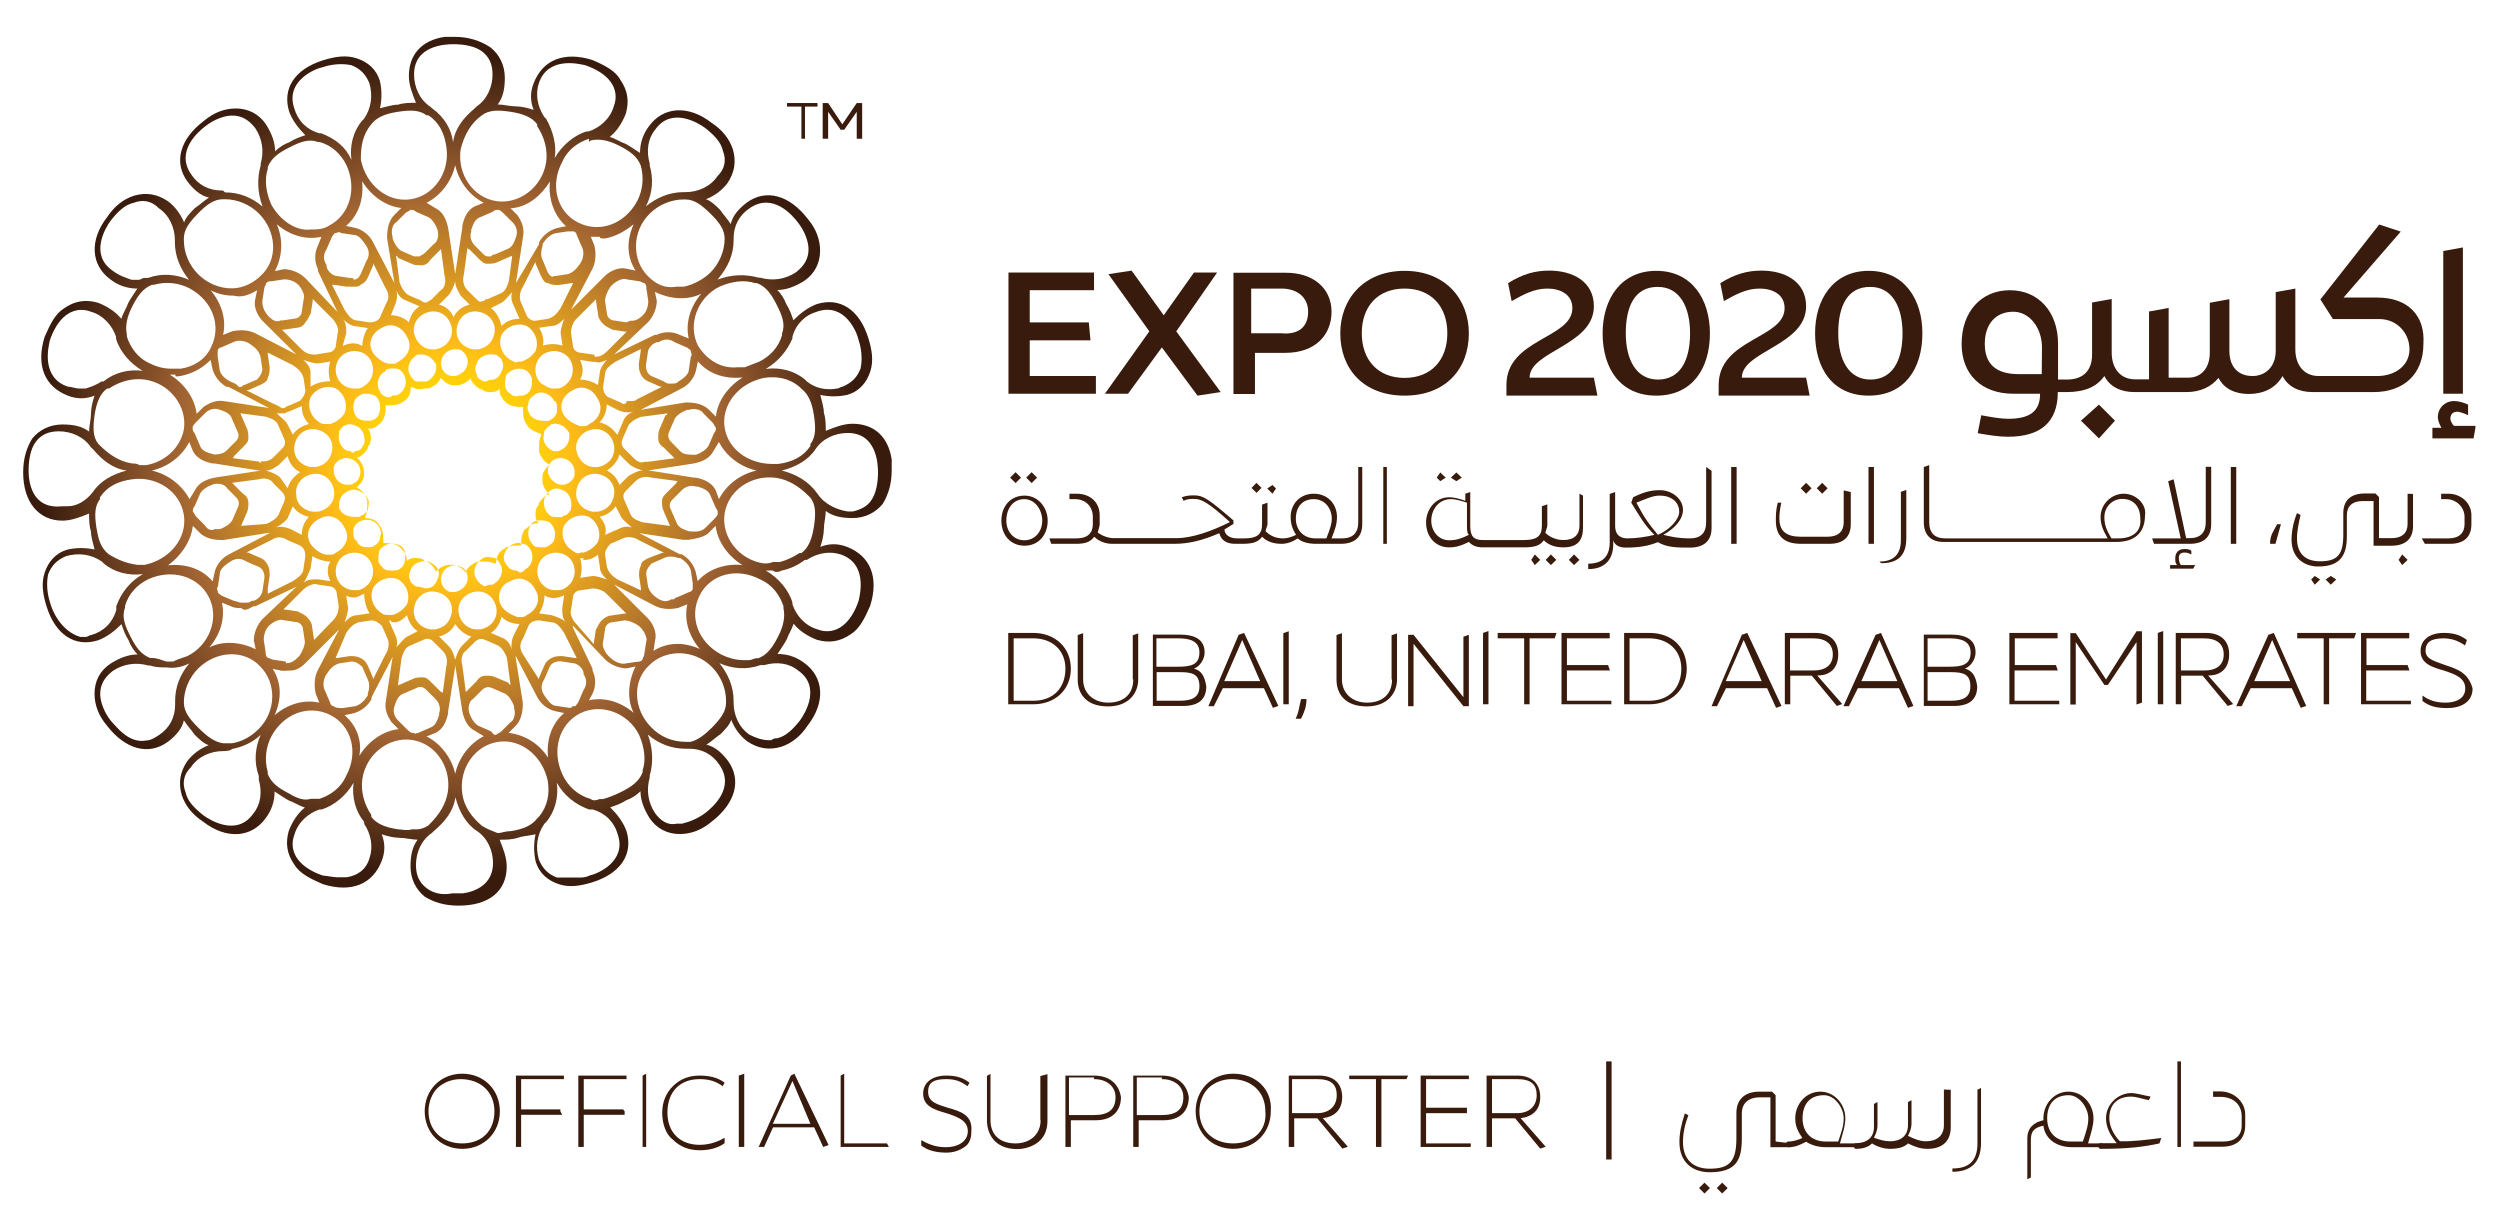 <?xml version="1.0" encoding="utf-8"?>
<!-- Generator: Adobe Illustrator 24.1.2, SVG Export Plug-In . SVG Version: 6.00 Build 0)  -->
<svg version="1.1" id="Layer_1" xmlns="http://www.w3.org/2000/svg" xmlns:xlink="http://www.w3.org/1999/xlink" x="0px" y="0px"
	 viewBox="0 0 105.78 51.33" style="enable-background:new 0 0 105.78 51.33;" xml:space="preserve">
<style type="text/css">
	.st0{clip-path:url(#SVGID_2_);fill:#381B0D;}
	.st1{clip-path:url(#SVGID_4_);fill:#381B0D;}
	.st2{clip-path:url(#SVGID_6_);fill:#381B0D;}
	.st3{clip-path:url(#SVGID_8_);fill:#381B0D;}
	.st4{clip-path:url(#SVGID_10_);fill:#381B0D;}
	.st5{clip-path:url(#SVGID_12_);fill:#381B0D;}
	.st6{clip-path:url(#SVGID_14_);fill:#381B0D;}
	.st7{clip-path:url(#SVGID_16_);fill:#381B0D;}
	.st8{clip-path:url(#SVGID_18_);fill:#381B0D;}
	.st9{clip-path:url(#SVGID_20_);fill:#381B0D;}
	.st10{clip-path:url(#SVGID_22_);fill:#381B0D;}
	.st11{clip-path:url(#SVGID_24_);fill:#381B0D;}
	.st12{clip-path:url(#SVGID_26_);fill:#381B0D;}
	.st13{clip-path:url(#SVGID_28_);fill:#381B0D;}
	.st14{clip-path:url(#SVGID_30_);fill:#381B0D;}
	.st15{clip-path:url(#SVGID_32_);fill:#381B0D;}
	.st16{clip-path:url(#SVGID_34_);fill:#381B0D;}
	.st17{clip-path:url(#SVGID_36_);fill:#381B0D;}
	.st18{clip-path:url(#SVGID_38_);fill:#381B0D;}
	.st19{clip-path:url(#SVGID_40_);fill:#381B0D;}
	.st20{clip-path:url(#SVGID_42_);fill:#381B0D;}
	.st21{clip-path:url(#SVGID_44_);fill:#381B0D;}
	.st22{clip-path:url(#SVGID_46_);fill:#381B0D;}
	.st23{clip-path:url(#SVGID_48_);fill:#381B0D;}
	.st24{clip-path:url(#SVGID_50_);fill:#381B0D;}
	.st25{clip-path:url(#SVGID_52_);fill:#381B0D;}
	.st26{clip-path:url(#SVGID_54_);fill:#381B0D;}
	.st27{clip-path:url(#SVGID_56_);fill:#381B0D;}
	.st28{clip-path:url(#SVGID_58_);fill:#381B0D;}
	.st29{clip-path:url(#SVGID_60_);fill:#381B0D;}
	.st30{clip-path:url(#SVGID_62_);fill:#381B0D;}
	.st31{clip-path:url(#SVGID_64_);fill:#381B0D;}
	.st32{clip-path:url(#SVGID_66_);fill:#381B0D;}
	.st33{clip-path:url(#SVGID_68_);fill:#381B0D;}
	.st34{clip-path:url(#SVGID_70_);fill:#381B0D;}
	.st35{clip-path:url(#SVGID_72_);fill:#381B0D;}
	.st36{clip-path:url(#SVGID_74_);fill:#381B0D;}
	.st37{clip-path:url(#SVGID_76_);fill:#381B0D;}
	.st38{clip-path:url(#SVGID_78_);fill:#381B0D;}
	.st39{clip-path:url(#SVGID_80_);fill:#381B0D;}
	.st40{clip-path:url(#SVGID_82_);fill:#381B0D;}
	.st41{clip-path:url(#SVGID_84_);fill:#381B0D;}
	.st42{clip-path:url(#SVGID_86_);fill:#381B0D;}
	.st43{clip-path:url(#SVGID_88_);fill:#381B0D;}
	.st44{clip-path:url(#SVGID_90_);fill:#381B0D;}
	.st45{clip-path:url(#SVGID_92_);fill:#381B0D;}
	.st46{clip-path:url(#SVGID_94_);fill:#381B0D;}
	.st47{clip-path:url(#SVGID_96_);fill:#381B0D;}
	.st48{clip-path:url(#SVGID_98_);fill:#381B0D;}
	.st49{clip-path:url(#SVGID_100_);fill:#381B0D;}
	.st50{clip-path:url(#SVGID_102_);fill:#381B0D;}
	.st51{clip-path:url(#SVGID_104_);fill:#381B0D;}
	.st52{clip-path:url(#SVGID_106_);fill:#381B0D;}
	.st53{clip-path:url(#SVGID_108_);fill:#381B0D;}
	.st54{clip-path:url(#SVGID_110_);fill:#381B0D;}
	.st55{clip-path:url(#SVGID_112_);fill:#381B0D;}
	.st56{clip-path:url(#SVGID_114_);fill:#381B0D;}
	.st57{clip-path:url(#SVGID_116_);fill:#381B0D;}
	.st58{clip-path:url(#SVGID_118_);fill:#381B0D;}
	.st59{clip-path:url(#SVGID_120_);fill:#381B0D;}
	.st60{clip-path:url(#SVGID_122_);fill:#381B0D;}
	.st61{clip-path:url(#SVGID_124_);fill:#381B0D;}
	.st62{clip-path:url(#SVGID_126_);fill:#381B0D;}
	.st63{clip-path:url(#SVGID_128_);fill:#381B0D;}
	.st64{clip-path:url(#SVGID_130_);fill:url(#SVGID_131_);}
	.st65{fill:#381B0D;}
</style>
<g>
	<g>
		<g>
			<defs>
				<rect id="SVGID_1_" x="-9.44" y="-8.78" width="123.92" height="67.58"/>
			</defs>
			<clipPath id="SVGID_2_">
				<use xlink:href="#SVGID_1_"  style="overflow:visible;"/>
			</clipPath>
			<path class="st0" d="M19.56,45.43c-0.91,0-1.59,0.68-1.59,1.59c0,0.91,0.68,1.59,1.59,1.59s1.59-0.68,1.59-1.59
				C21.15,46.11,20.47,45.43,19.56,45.43 M19.56,48.38c-0.83,0-1.43-0.53-1.43-1.36c0-0.38,0.15-0.76,0.38-0.98
				c0.23-0.23,0.6-0.38,0.98-0.38c0.83,0,1.43,0.53,1.43,1.36C20.92,47.85,20.39,48.38,19.56,48.38"/>
		</g>
		<g>
			<defs>
				<rect id="SVGID_3_" x="-9.44" y="-8.78" width="123.92" height="67.58"/>
			</defs>
			<clipPath id="SVGID_4_">
				<use xlink:href="#SVGID_3_"  style="overflow:visible;"/>
			</clipPath>
			<polygon class="st1" points="21.83,48.53 22.05,48.53 22.05,47.17 23.79,47.17 23.71,47.02 23.71,46.94 22.05,46.94 22.05,45.66 
				23.86,45.66 23.86,45.51 21.83,45.51 			"/>
		</g>
		<g>
			<defs>
				<rect id="SVGID_5_" x="-9.44" y="-8.78" width="123.92" height="67.58"/>
			</defs>
			<clipPath id="SVGID_6_">
				<use xlink:href="#SVGID_5_"  style="overflow:visible;"/>
			</clipPath>
			<polygon class="st2" points="24.47,48.53 24.7,48.53 24.7,47.17 26.43,47.17 26.43,47.02 26.36,46.94 24.7,46.94 24.7,45.66 
				26.51,45.66 26.51,45.51 24.47,45.51 			"/>
		</g>
		<g>
			<defs>
				<rect id="SVGID_7_" x="-9.44" y="-8.78" width="123.92" height="67.58"/>
			</defs>
			<clipPath id="SVGID_8_">
				<use xlink:href="#SVGID_7_"  style="overflow:visible;"/>
			</clipPath>
			<polygon class="st3" points="27.19,48.53 27.34,48.53 27.34,45.43 27.19,45.51 			"/>
		</g>
		<g>
			<defs>
				<rect id="SVGID_9_" x="-9.44" y="-8.78" width="123.92" height="67.58"/>
			</defs>
			<clipPath id="SVGID_10_">
				<use xlink:href="#SVGID_9_"  style="overflow:visible;"/>
			</clipPath>
			<path class="st4" d="M29.6,45.66c0.38,0,0.68,0.08,0.98,0.3l0,0l0.08-0.15l0,0l0,0c-0.3-0.23-0.68-0.3-1.06-0.3
				c-0.45,0-0.83,0.15-1.13,0.45c-0.3,0.3-0.45,0.68-0.45,1.13s0.15,0.91,0.45,1.13c0.3,0.3,0.68,0.45,1.13,0.45
				c0.38,0,0.76-0.08,1.06-0.3l0,0v-0.23l0,0c-0.38,0.23-0.76,0.3-1.06,0.3c-0.83,0-1.36-0.53-1.36-1.36
				C28.24,46.19,28.77,45.66,29.6,45.66"/>
		</g>
		<g>
			<defs>
				<rect id="SVGID_11_" x="-9.44" y="-8.78" width="123.92" height="67.58"/>
			</defs>
			<clipPath id="SVGID_12_">
				<use xlink:href="#SVGID_11_"  style="overflow:visible;"/>
			</clipPath>
			<polygon class="st5" points="31.26,48.53 31.49,48.53 31.49,45.43 31.26,45.51 			"/>
		</g>
		<g>
			<defs>
				<rect id="SVGID_13_" x="-9.44" y="-8.78" width="123.92" height="67.58"/>
			</defs>
			<clipPath id="SVGID_14_">
				<use xlink:href="#SVGID_13_"  style="overflow:visible;"/>
			</clipPath>
			<path class="st6" d="M33.61,45.43l-0.15,0.08l0,0l-1.36,3.02l0,0h0.23l0.38-0.83h1.74l0.38,0.83l0,0l0.23-0.08L33.61,45.43
				L33.61,45.43z M34.29,47.55H32.7l0.83-1.81L34.29,47.55z"/>
		</g>
		<g>
			<defs>
				<rect id="SVGID_15_" x="-9.44" y="-8.78" width="123.92" height="67.58"/>
			</defs>
			<clipPath id="SVGID_16_">
				<use xlink:href="#SVGID_15_"  style="overflow:visible;"/>
			</clipPath>
			<polygon class="st7" points="35.72,48.38 35.72,45.43 35.57,45.51 35.57,48.53 37.61,48.53 37.53,48.38 			"/>
		</g>
		<g>
			<defs>
				<rect id="SVGID_17_" x="-9.44" y="-8.78" width="123.92" height="67.58"/>
			</defs>
			<clipPath id="SVGID_18_">
				<use xlink:href="#SVGID_17_"  style="overflow:visible;"/>
			</clipPath>
			<path class="st8" d="M40.1,46.87c-0.45-0.15-0.83-0.23-0.83-0.68c0-0.38,0.23-0.53,0.76-0.53c0.38,0,0.6,0.08,0.91,0.3l0,0
				l0.08-0.15l0,0c-0.3-0.23-0.6-0.3-0.98-0.3c-0.6,0-0.98,0.3-0.98,0.76c0,0.53,0.45,0.68,0.98,0.83c0.45,0.15,0.91,0.3,0.91,0.76
				s-0.45,0.68-0.91,0.68c-0.38,0-0.68-0.08-1.06-0.3l0,0v0.23l0,0c0.3,0.23,0.68,0.3,1.06,0.3c0.3,0,0.53-0.08,0.76-0.23
				c0.23-0.15,0.3-0.38,0.3-0.68C41.16,47.17,40.63,47.02,40.1,46.87"/>
		</g>
		<g>
			<defs>
				<rect id="SVGID_19_" x="-9.44" y="-8.78" width="123.92" height="67.58"/>
			</defs>
			<clipPath id="SVGID_20_">
				<use xlink:href="#SVGID_19_"  style="overflow:visible;"/>
			</clipPath>
			<path class="st9" d="M44.03,47.4c0,0.6-0.45,0.98-1.06,0.98c-0.68,0-1.06-0.38-1.06-0.98v-1.96l-0.15,0.08v1.89
				c0,0.53,0.3,1.21,1.28,1.21c0.38,0,0.76-0.15,0.98-0.38c0.23-0.23,0.3-0.53,0.3-0.83v-1.96l-0.3,0.08V47.4z"/>
		</g>
		<g>
			<defs>
				<rect id="SVGID_21_" x="-9.44" y="-8.78" width="123.92" height="67.58"/>
			</defs>
			<clipPath id="SVGID_22_">
				<use xlink:href="#SVGID_21_"  style="overflow:visible;"/>
			</clipPath>
			<path class="st10" d="M46.29,45.51h-1.21v3.02h0.23V47.4h1.06c0.68,0,1.06-0.38,1.06-0.98C47.35,45.89,46.97,45.51,46.29,45.51
				 M46.29,45.66c0.53,0,0.91,0.3,0.91,0.76c0,0.53-0.3,0.76-0.91,0.76h-1.06v-1.59h1.06V45.66z"/>
		</g>
		<g>
			<defs>
				<rect id="SVGID_23_" x="-9.44" y="-8.78" width="123.92" height="67.58"/>
			</defs>
			<clipPath id="SVGID_24_">
				<use xlink:href="#SVGID_23_"  style="overflow:visible;"/>
			</clipPath>
			<path class="st11" d="M49.16,45.51h-1.21v3.02h0.23V47.4h1.06c0.68,0,1.06-0.38,1.06-0.98C50.22,45.89,49.84,45.51,49.16,45.51
				 M49.16,45.66c0.53,0,0.91,0.3,0.91,0.76c0,0.53-0.3,0.76-0.91,0.76H48.1v-1.59h1.06V45.66z"/>
		</g>
		<g>
			<defs>
				<rect id="SVGID_25_" x="-9.44" y="-8.78" width="123.92" height="67.58"/>
			</defs>
			<clipPath id="SVGID_26_">
				<use xlink:href="#SVGID_25_"  style="overflow:visible;"/>
			</clipPath>
			<path class="st12" d="M52.18,45.43c-0.91,0-1.59,0.68-1.59,1.59c0,0.91,0.68,1.59,1.59,1.59c0.91,0,1.59-0.68,1.59-1.59
				C53.84,46.11,53.16,45.43,52.18,45.43 M52.18,48.38c-0.83,0-1.43-0.53-1.43-1.36c0-0.38,0.15-0.76,0.38-0.98
				c0.23-0.23,0.6-0.38,0.98-0.38c0.83,0,1.43,0.53,1.43,1.36C53.62,47.85,53.01,48.38,52.18,48.38"/>
		</g>
		<g>
			<defs>
				<rect id="SVGID_27_" x="-9.44" y="-8.78" width="123.92" height="67.58"/>
			</defs>
			<clipPath id="SVGID_28_">
				<use xlink:href="#SVGID_27_"  style="overflow:visible;"/>
			</clipPath>
			<path class="st13" d="M56.79,46.42c0-0.6-0.38-0.91-0.98-0.91h-1.28v3.02h0.23v-1.21h0.98l1.06,1.28l0,0l0.23-0.08l-1.06-1.21
				C56.49,47.25,56.79,46.94,56.79,46.42 M54.67,45.66h1.06c0.6,0,0.83,0.23,0.83,0.68c0,0.45-0.3,0.76-0.83,0.76h-1.06V45.66z"/>
		</g>
		<g>
			<defs>
				<rect id="SVGID_29_" x="-9.44" y="-8.78" width="123.92" height="67.58"/>
			</defs>
			<clipPath id="SVGID_30_">
				<use xlink:href="#SVGID_29_"  style="overflow:visible;"/>
			</clipPath>
			<polygon class="st14" points="57.09,45.66 58.22,45.66 58.22,48.53 58.45,48.53 58.45,45.66 59.51,45.66 59.58,45.51 
				59.58,45.51 57.09,45.51 			"/>
		</g>
		<g>
			<defs>
				<rect id="SVGID_31_" x="-9.44" y="-8.78" width="123.92" height="67.58"/>
			</defs>
			<clipPath id="SVGID_32_">
				<use xlink:href="#SVGID_31_"  style="overflow:visible;"/>
			</clipPath>
			<polygon class="st15" points="60.34,47.1 62.07,47.1 62.07,46.87 62.07,46.87 60.34,46.87 60.34,45.66 62.15,45.66 62.15,45.51 
				60.11,45.51 60.11,48.53 62.23,48.53 62.23,48.38 60.34,48.38 			"/>
		</g>
		<g>
			<defs>
				<rect id="SVGID_33_" x="-9.44" y="-8.78" width="123.92" height="67.58"/>
			</defs>
			<clipPath id="SVGID_34_">
				<use xlink:href="#SVGID_33_"  style="overflow:visible;"/>
			</clipPath>
			<path class="st16" d="M65.17,46.42c0-0.6-0.38-0.91-0.98-0.91H62.9v3.02h0.23v-1.21h0.98l1.06,1.28l0,0l0.23-0.08l-1.06-1.21
				C64.87,47.25,65.17,46.94,65.17,46.42 M63.13,45.66h1.06c0.6,0,0.83,0.23,0.83,0.68c0,0.45-0.3,0.76-0.83,0.76h-1.06V45.66z"/>
		</g>
		<g>
			<defs>
				<rect id="SVGID_35_" x="-9.44" y="-8.78" width="123.92" height="67.58"/>
			</defs>
			<clipPath id="SVGID_36_">
				<use xlink:href="#SVGID_35_"  style="overflow:visible;"/>
			</clipPath>
			<rect x="67.96" y="44.91" class="st17" width="0.23" height="4.15"/>
		</g>
		<g>
			<defs>
				<rect id="SVGID_37_" x="-9.44" y="-8.78" width="123.92" height="67.58"/>
			</defs>
			<clipPath id="SVGID_38_">
				<use xlink:href="#SVGID_37_"  style="overflow:visible;"/>
			</clipPath>
			<path class="st18" d="M75.82,48.38v0.08c0,0,0,0.08-0.08,0.08h-0.83v-2.11h-0.45c-0.45,0-0.76,0.23-0.76,0.68v1.06
				c0,0.91-0.23,1.43-1.36,1.43c-0.68,0-1.28-0.38-1.28-1.28c0-0.38,0.08-0.76,0.23-1.21l0.15,0.08c-0.15,0.38-0.23,0.76-0.23,1.13
				c0,0.76,0.45,1.13,1.13,1.13c0.83,0,1.13-0.3,1.13-1.28V47.1c0-0.53,0.3-0.91,0.98-0.91h0.53l0.15,0.15v1.96L75.82,48.38
				C75.74,48.3,75.82,48.38,75.82,48.38 M72.12,50.04l0.23,0.23l-0.23,0.23l-0.23-0.23L72.12,50.04z M72.87,50.04l0.23,0.23
				l-0.23,0.23l-0.23-0.23L72.87,50.04z"/>
		</g>
		<g>
			<defs>
				<rect id="SVGID_39_" x="-9.44" y="-8.78" width="123.92" height="67.58"/>
			</defs>
			<clipPath id="SVGID_40_">
				<use xlink:href="#SVGID_39_"  style="overflow:visible;"/>
			</clipPath>
			<path class="st19" d="M78.54,48.38v0.08c0,0,0,0.08-0.08,0.08h-1.21c-0.3,0-0.6-0.08-0.83-0.23c-0.3,0.15-0.45,0.23-0.76,0.23
				c0,0-0.08,0-0.08-0.08v-0.08c0,0,0-0.08,0.08-0.08c0.23,0,0.45-0.08,0.6-0.15c-0.15-0.23-0.3-0.45-0.3-0.83
				c0-0.6,0.45-1.13,1.06-1.13c0.6,0,1.06,0.53,1.06,1.13c0,0.3-0.08,0.53-0.23,1.06L78.54,48.38
				C78.54,48.3,78.54,48.38,78.54,48.38 M77.78,48.3c0.15-0.45,0.23-0.68,0.23-0.98c0-0.45-0.38-0.98-0.83-0.98
				c-0.6,0-0.91,0.38-0.91,0.98s0.38,0.98,0.98,0.98H77.78z"/>
		</g>
		<g>
			<defs>
				<rect id="SVGID_41_" x="-9.44" y="-8.78" width="123.92" height="67.58"/>
			</defs>
			<clipPath id="SVGID_42_">
				<use xlink:href="#SVGID_41_"  style="overflow:visible;"/>
			</clipPath>
			<path class="st20" d="M82.54,46.11v1.59c0,0.53-0.3,0.91-0.98,0.91c-0.3,0-0.53-0.08-0.83-0.23c-0.15,0.15-0.38,0.23-0.76,0.23
				c-0.23,0-0.53-0.08-0.76-0.23c-0.15,0.15-0.38,0.23-0.68,0.23c0,0-0.08,0-0.08-0.08v-0.08c0,0,0-0.08,0.08-0.08
				c0.45,0,0.76-0.23,0.76-0.68v-0.98l0.15-0.08v0.98c0,0.23-0.08,0.38-0.15,0.53c0.23,0.08,0.45,0.15,0.68,0.15
				c0.45,0,0.76-0.23,0.76-0.68v-0.98l0.15-0.08v0.98c0,0.23-0.08,0.38-0.15,0.53c0.3,0.15,0.53,0.23,0.76,0.23
				c0.45,0,0.76-0.23,0.76-0.68v-1.51L82.54,46.11z"/>
		</g>
		<g>
			<defs>
				<rect id="SVGID_43_" x="-9.44" y="-8.78" width="123.92" height="67.58"/>
			</defs>
			<clipPath id="SVGID_44_">
				<use xlink:href="#SVGID_43_"  style="overflow:visible;"/>
			</clipPath>
			<path class="st21" d="M82.61,49.44c0.68,0,1.06-0.3,1.06-1.06v-2.27l0.15-0.08v2.34c0,0.83-0.45,1.21-1.21,1.21L82.61,49.44z"/>
		</g>
		<g>
			<defs>
				<rect id="SVGID_45_" x="-9.44" y="-8.78" width="123.92" height="67.58"/>
			</defs>
			<clipPath id="SVGID_46_">
				<use xlink:href="#SVGID_45_"  style="overflow:visible;"/>
			</clipPath>
			<path class="st22" d="M88.96,48.38v0.08c0,0,0,0.08-0.08,0.08h-1.21c-0.6,0-1.13-0.3-1.21-0.91c-0.38,0.08-0.53,0.23-0.53,0.6
				v1.59l-0.15,0.08v-1.74c0-0.45,0.3-0.68,0.68-0.76v-0.08c0-0.6,0.45-1.13,1.06-1.13c0.6,0,1.06,0.53,1.06,1.13
				c0,0.3-0.08,0.53-0.23,1.06L88.96,48.38C88.88,48.3,88.96,48.38,88.96,48.38 M88.13,48.3c0.15-0.45,0.23-0.68,0.23-0.98
				c0-0.45-0.38-0.98-0.83-0.98c-0.6,0-0.91,0.38-0.91,0.98s0.38,0.98,0.98,0.98H88.13z"/>
		</g>
		<g>
			<defs>
				<rect id="SVGID_47_" x="-9.44" y="-8.78" width="123.92" height="67.58"/>
			</defs>
			<clipPath id="SVGID_48_">
				<use xlink:href="#SVGID_47_"  style="overflow:visible;"/>
			</clipPath>
			<path class="st23" d="M91.45,48.15l-0.08,0.23c-0.68,0.15-1.36,0.23-2.49,0.23c0,0-0.08,0-0.08-0.08v-0.08c0,0,0-0.08,0.08-0.08
				c0.23,0,0.45,0,0.68,0c-0.3-0.38-0.45-0.68-0.45-1.06c0-0.6,0.53-1.06,1.06-1.06c0.23,0,0.45,0.08,0.83,0.15l-0.08,0.15
				c-0.38-0.08-0.53-0.15-0.76-0.15c-0.53,0-0.91,0.3-0.91,0.91c0,0.3,0.15,0.68,0.45,0.98C90.32,48.3,90.77,48.23,91.45,48.15"/>
		</g>
		<g>
			<defs>
				<rect id="SVGID_49_" x="-9.44" y="-8.78" width="123.92" height="67.58"/>
			</defs>
			<clipPath id="SVGID_50_">
				<use xlink:href="#SVGID_49_"  style="overflow:visible;"/>
			</clipPath>
			<polygon class="st24" points="92.13,44.91 92.28,44.91 92.28,48.53 92.13,48.53 			"/>
		</g>
		<g>
			<defs>
				<rect id="SVGID_51_" x="-9.44" y="-8.78" width="123.92" height="67.58"/>
			</defs>
			<clipPath id="SVGID_52_">
				<use xlink:href="#SVGID_51_"  style="overflow:visible;"/>
			</clipPath>
			<path class="st25" d="M92.81,48.3h1.28c0.45,0,0.76-0.23,0.76-0.68v-0.38c0-0.53-0.38-0.83-0.91-0.83h-0.3v-0.23h0.3
				c0.6,0,1.06,0.45,1.06,0.98v0.45c0,0.53-0.3,0.91-0.98,0.91h-1.21L92.81,48.3z"/>
		</g>
		<g>
			<defs>
				<rect id="SVGID_53_" x="-9.44" y="-8.78" width="123.92" height="67.58"/>
			</defs>
			<clipPath id="SVGID_54_">
				<use xlink:href="#SVGID_53_"  style="overflow:visible;"/>
			</clipPath>
			<path class="st26" d="M54.82,30.41L54.82,30.41c0.15-0.3,0.15-0.53,0.23-0.83l0,0h0.23l0,0c0,0.3-0.08,0.53-0.23,0.83l0,0H54.82z
				"/>
		</g>
		<g>
			<defs>
				<rect id="SVGID_55_" x="-9.44" y="-8.78" width="123.92" height="67.58"/>
			</defs>
			<clipPath id="SVGID_56_">
				<use xlink:href="#SVGID_55_"  style="overflow:visible;"/>
			</clipPath>
			<path class="st27" d="M43.72,26.78h-1.06v3.02h1.06c0.91,0,1.59-0.6,1.59-1.51C45.31,27.39,44.63,26.78,43.72,26.78 M43.72,29.65
				h-0.83v-2.64h0.83c0.83,0,1.36,0.53,1.36,1.28C45.08,29.12,44.56,29.65,43.72,29.65 M47.95,28.75c0,0.6-0.38,0.98-1.06,0.98
				c-0.6,0-1.06-0.38-1.06-0.98v-1.96l-0.23,0.08v1.89c0,0.53,0.3,1.13,1.28,1.13c0.91,0,1.28-0.6,1.28-1.13v-1.96l-0.23,0.08V28.75
				z M50.52,28.29c0.23-0.08,0.45-0.38,0.45-0.68c0-0.53-0.38-0.76-1.06-0.76h-1.13v3.02h1.28c0.68,0,0.98-0.3,0.98-0.83
				C50.97,28.59,50.82,28.37,50.52,28.29 M48.93,27.01h0.91c0.45,0,0.91,0.08,0.91,0.6c0,0.53-0.38,0.6-0.91,0.6h-0.91V27.01z
				 M49.92,29.65h-0.98v-1.21h0.98c0.53,0,0.83,0.08,0.83,0.6C50.75,29.5,50.45,29.65,49.92,29.65 M52.64,26.78l-0.23,0.08
				l-1.28,3.02h0.23l0.38-0.76h1.74l0.38,0.83l0.23-0.08L52.64,26.78L52.64,26.78z M51.8,28.82l0.76-1.74l0.76,1.74H51.8z
				 M54.3,29.8h0.23v-0.6v-2.49l-0.23,0.08V29.8z M58.9,28.75c0,0.6-0.38,0.98-1.06,0.98c-0.6,0-1.06-0.38-1.06-0.98v-1.96
				l-0.23,0.08v1.89c0,0.53,0.3,1.13,1.28,1.13c0.91,0,1.28-0.6,1.28-1.13v-1.96l-0.23,0.08V28.75z M61.92,29.5l-2.11-2.64h-0.23
				v3.02h0.23v-2.64l2.11,2.64h0.23v-3.02l-0.23,0.08V29.5z M62.75,29.8h0.23v-0.53v-2.57l-0.23,0.08V29.8z M63.36,27.01h1.13v2.79
				h0.23v-2.79h1.06l0.08-0.23h-2.49V27.01z M66.38,28.37h1.74l-0.08-0.23H66.3v-1.13h1.81v-0.23h-2.04v3.02h2.11v-0.15H66.3v-1.28
				H66.38z M69.78,26.78h-1.06v3.02h1.06c0.91,0,1.59-0.6,1.59-1.51C71.36,27.39,70.76,26.78,69.78,26.78 M69.78,29.65h-0.83v-2.64
				h0.83c0.83,0,1.36,0.53,1.36,1.28C71.14,29.12,70.61,29.65,69.78,29.65 M73.93,26.78l-0.23,0.08l-1.28,3.02h0.23l0.38-0.76h1.74
				l0.38,0.83l0.23-0.08L73.93,26.78L73.93,26.78z M73.02,28.82l0.76-1.74l0.76,1.74H73.02z M77.78,27.69c0-0.6-0.38-0.91-0.98-0.91
				h-1.28v3.02h0.23v-1.21h0.91l1.06,1.28l0.23-0.08l-1.06-1.21C77.48,28.59,77.78,28.22,77.78,27.69 M75.74,28.37v-1.36h0.98
				c0.53,0,0.83,0.23,0.83,0.68s-0.3,0.68-0.83,0.68H75.74z M79.59,26.78l-0.23,0.08l-1.36,3.02h0.23l0.38-0.76h1.74l0.38,0.83
				l0.23-0.08L79.59,26.78L79.59,26.78z M78.76,28.82l0.76-1.74l0.76,1.74H78.76z M83.14,28.29c0.23-0.08,0.45-0.38,0.45-0.68
				c0-0.53-0.38-0.76-1.06-0.76h-1.13v3.02h1.28c0.68,0,0.98-0.3,0.98-0.83C83.6,28.59,83.44,28.37,83.14,28.29 M81.56,27.01h0.91
				c0.45,0,0.91,0.08,0.91,0.6c0,0.53-0.38,0.6-0.91,0.6h-0.91V27.01z M82.54,29.65h-0.98v-1.21h0.98c0.53,0,0.83,0.08,0.83,0.6
				C83.37,29.5,83.07,29.65,82.54,29.65 M85.33,28.37h1.74l-0.08-0.23h-1.74v-1.13h1.81v-0.23h-2.04v3.02h2.11v-0.15h-1.89v-1.28
				H85.33z M89.11,28.75l-1.28-1.96H87.6v3.02h0.23v-2.64l1.21,1.81h0.15l1.21-1.81v2.64l0.23-0.08v-3.02h-0.23L89.11,28.75z
				 M91.3,29.8h0.23v-0.38v-2.72l-0.23,0.08V29.8z M94.32,27.69c0-0.6-0.38-0.91-0.98-0.91h-1.28v3.02h0.23v-1.21h0.91l1.06,1.28
				l0.23-0.08l-1.06-1.21C94.02,28.59,94.32,28.22,94.32,27.69 M92.28,28.37v-1.36h0.98c0.53,0,0.83,0.23,0.83,0.68
				s-0.3,0.68-0.83,0.68H92.28z M96.21,26.78l-0.23,0.08l-1.36,3.02h0.23l0.38-0.76h1.74l0.38,0.83l0.23-0.08L96.21,26.78
				L96.21,26.78z M95.38,28.82l0.76-1.74l0.76,1.74H95.38z M97.19,27.01h1.13v2.79h0.23v-2.79h1.06l0.08-0.23h-2.49V27.01z
				 M100.21,28.37h1.74l-0.08-0.23h-1.74v-1.13h1.81v-0.23h-2.04v3.02h2.11v-0.15h-1.89v-1.28H100.21z M103.46,28.14
				c-0.38-0.15-0.83-0.23-0.83-0.6s0.23-0.53,0.76-0.53c0.3,0,0.6,0.08,0.91,0.3l0,0l0.08-0.23l0,0c-0.3-0.23-0.6-0.3-0.98-0.3
				c-0.6,0-0.98,0.3-0.98,0.76c0,0.53,0.45,0.68,0.98,0.83c0.45,0.15,0.91,0.3,0.91,0.76s-0.45,0.6-0.83,0.6s-0.68-0.08-0.98-0.3
				l0,0v0.23l0,0c0.3,0.23,0.6,0.3,1.06,0.3c0.53,0,1.06-0.23,1.06-0.83C104.44,28.44,103.91,28.29,103.46,28.14"/>
		</g>
		<g>
			<defs>
				<rect id="SVGID_57_" x="-9.44" y="-8.78" width="123.92" height="67.58"/>
			</defs>
			<clipPath id="SVGID_58_">
				<use xlink:href="#SVGID_57_"  style="overflow:visible;"/>
			</clipPath>
			<path class="st28" d="M42.37,22.03c0-0.6,0.38-1.06,0.98-1.06s0.98,0.53,0.98,1.06c0,0.6-0.38,1.06-0.98,1.06
				S42.37,22.63,42.37,22.03 M44.1,22.03c0-0.45-0.3-0.91-0.76-0.91s-0.76,0.38-0.76,0.91c0,0.45,0.3,0.83,0.76,0.83
				C43.8,22.86,44.1,22.48,44.1,22.03 M43.2,20.21l-0.23,0.23l-0.23-0.23l0.23-0.23L43.2,20.21z M43.88,20.21l-0.23,0.23l-0.23-0.23
				l0.23-0.23L43.88,20.21z"/>
		</g>
		<g>
			<defs>
				<rect id="SVGID_59_" x="-9.44" y="-8.78" width="123.92" height="67.58"/>
			</defs>
			<clipPath id="SVGID_60_">
				<use xlink:href="#SVGID_59_"  style="overflow:visible;"/>
			</clipPath>
			<polygon class="st29" points="53.99,20.67 53.84,20.52 53.62,20.67 53.84,20.89 			"/>
		</g>
		<g>
			<defs>
				
					<rect id="SVGID_61_" x="-6.17" y="-9.64" transform="matrix(0.7 -0.715 0.715 0.7 -0.492 47.123)" width="123.91" height="67.58"/>
			</defs>
			<clipPath id="SVGID_62_">
				<use xlink:href="#SVGID_61_"  style="overflow:visible;"/>
			</clipPath>
			
				<rect x="52.98" y="20.5" transform="matrix(0.7 -0.715 0.715 0.7 1.209 44.176)" class="st30" width="0.3" height="0.3"/>
		</g>
		<g>
			<defs>
				<rect id="SVGID_63_" x="-9.44" y="-8.78" width="123.92" height="67.58"/>
			</defs>
			<clipPath id="SVGID_64_">
				<use xlink:href="#SVGID_63_"  style="overflow:visible;"/>
			</clipPath>
			<path class="st31" d="M57.47,19.76v2.34c0,0.45-0.23,0.68-0.68,0.68l0,0l0,0h-0.45c0.15-0.38,0.23-0.6,0.23-0.91
				c0-0.53-0.38-0.98-0.98-0.98s-0.98,0.45-0.98,0.98c0,0.3,0.08,0.53,0.23,0.76c-0.15,0.08-0.38,0.15-0.53,0.15l0,0
				c-0.3,0-0.53-0.08-0.76-0.3c0-0.08,0.08-0.23,0.08-0.3v-0.91l-0.23,0.08v0.83c0,0.45-0.23,0.6-0.76,0.6l0,0h-0.3
				c-0.3,0-0.53-0.15-0.53-0.38c0.15-0.08,0.23-0.15,0.38-0.23v-0.15c-1.06-0.91-1.28-1.06-1.66-1.06c-0.15,0-0.3,0-0.53,0.08
				l0.08,0.15c0.15-0.08,0.3-0.08,0.45-0.08c0.3,0,0.6,0.15,1.51,0.98c-0.76,0.38-1.59,0.68-2.27,0.68l0,0h-2.64l0,0l0,0
				c-0.23,0-0.45-0.08-0.68-0.23c0-0.08,0.08-0.23,0.08-0.38V21.8c0-0.53-0.38-0.91-0.98-0.91h-0.3v0.23h0.23
				c0.45,0,0.76,0.3,0.76,0.76v0.3c0,0.38-0.23,0.6-0.68,0.6H44.4l0.08,0.23h1.06c0.38,0,0.6-0.08,0.76-0.3
				c0.23,0.23,0.53,0.3,0.76,0.3l0,0l0,0h2.64l0,0c0.6,0,1.21-0.15,1.89-0.45c0.08,0.3,0.3,0.45,0.68,0.45h0.3l0,0
				c0.45,0,0.68-0.08,0.83-0.3c0.23,0.23,0.53,0.3,0.83,0.3l0,0c0.23,0,0.45-0.08,0.68-0.23c0.15,0.15,0.45,0.23,0.76,0.23h1.06l0,0
				l0,0c0.6,0,0.91-0.3,0.91-0.83v-2.42L57.47,19.76z M55.66,22.78c-0.53,0-0.83-0.38-0.83-0.83c0-0.53,0.3-0.83,0.76-0.83
				s0.76,0.38,0.76,0.83c0,0.23-0.08,0.45-0.23,0.83H55.66z"/>
		</g>
		<g>
			<defs>
				<rect id="SVGID_65_" x="-9.44" y="-8.78" width="123.92" height="67.58"/>
			</defs>
			<clipPath id="SVGID_66_">
				<use xlink:href="#SVGID_65_"  style="overflow:visible;"/>
			</clipPath>
			<polygon class="st32" points="58.53,19.76 58.68,19.76 58.68,22.55 58.68,23.01 58.53,23.01 			"/>
		</g>
		<g>
			<defs>
				<rect id="SVGID_67_" x="-9.44" y="-8.78" width="123.92" height="67.58"/>
			</defs>
			<clipPath id="SVGID_68_">
				<use xlink:href="#SVGID_67_"  style="overflow:visible;"/>
			</clipPath>
			<polygon class="st33" points="61.17,20.21 60.94,19.99 60.79,20.21 60.94,20.36 			"/>
		</g>
		<g>
			<defs>
				<rect id="SVGID_69_" x="-9.44" y="-8.78" width="123.92" height="67.58"/>
			</defs>
			<clipPath id="SVGID_70_">
				<use xlink:href="#SVGID_69_"  style="overflow:visible;"/>
			</clipPath>
			<polygon class="st34" points="61.85,20.21 61.62,19.99 61.39,20.21 61.62,20.36 			"/>
		</g>
		<g>
			<defs>
				<rect id="SVGID_71_" x="-9.44" y="-8.78" width="123.92" height="67.58"/>
			</defs>
			<clipPath id="SVGID_72_">
				<use xlink:href="#SVGID_71_"  style="overflow:visible;"/>
			</clipPath>
			<polygon class="st35" points="64.79,23.69 64.94,23.91 65.17,23.69 64.94,23.46 			"/>
		</g>
		<g>
			<defs>
				<rect id="SVGID_73_" x="-9.44" y="-8.78" width="123.92" height="67.58"/>
			</defs>
			<clipPath id="SVGID_74_">
				<use xlink:href="#SVGID_73_"  style="overflow:visible;"/>
			</clipPath>
			<polygon class="st36" points="65.4,23.69 65.62,23.91 65.85,23.69 65.62,23.46 			"/>
		</g>
		<g>
			<defs>
				<rect id="SVGID_75_" x="-9.44" y="-8.78" width="123.92" height="67.58"/>
			</defs>
			<clipPath id="SVGID_76_">
				<use xlink:href="#SVGID_75_"  style="overflow:visible;"/>
			</clipPath>
			<path class="st37" d="M66.83,20.89v1.36c0,0.38-0.23,0.6-0.68,0.6l0,0c-0.23,0-0.53-0.08-0.76-0.3c0-0.08,0.08-0.23,0.08-0.3
				v-0.91l-0.23,0.08v0.83c0,0.45-0.23,0.6-0.76,0.6l0,0h-1.74l0,0c-0.38,0-0.53-0.15-0.53-0.6v-1.43L62,20.89v0.3
				c-0.23-0.08-0.45-0.15-0.68-0.15c-0.6,0-0.98,0.53-0.98,1.06c0,0.6,0.38,1.06,0.98,1.06c0.3,0,0.53-0.08,0.83-0.23
				c0.15,0.15,0.3,0.23,0.6,0.23l0,0h1.74l0,0c0.45,0,0.68-0.08,0.83-0.3c0.23,0.23,0.53,0.3,0.83,0.3l0,0c0.6,0,0.83-0.3,0.83-0.83
				v-1.36L66.83,20.89z M61.32,22.86c-0.45,0-0.76-0.38-0.76-0.83s0.3-0.91,0.83-0.91c0.23,0,0.45,0.08,0.68,0.15v0.91
				c0,0.23,0,0.38,0.08,0.45C61.85,22.78,61.62,22.86,61.32,22.86"/>
		</g>
		<g>
			<defs>
				<rect id="SVGID_77_" x="-9.44" y="-8.78" width="123.92" height="67.58"/>
			</defs>
			<clipPath id="SVGID_78_">
				<use xlink:href="#SVGID_77_"  style="overflow:visible;"/>
			</clipPath>
			<polygon class="st38" points="66.38,23.69 66.6,23.91 66.83,23.69 66.6,23.46 			"/>
		</g>
		<g>
			<defs>
				<rect id="SVGID_79_" x="-9.44" y="-8.78" width="123.92" height="67.58"/>
			</defs>
			<clipPath id="SVGID_80_">
				<use xlink:href="#SVGID_79_"  style="overflow:visible;"/>
			</clipPath>
			<path class="st39" d="M72.19,19.76v2.34c0,0.45-0.23,0.68-0.68,0.68l0,0l0,0c-0.53,0-0.83-0.08-1.13-0.15
				c0.53-0.3,0.83-0.68,0.83-1.06c0-0.45-0.45-0.83-0.98-0.83c-0.38,0-0.68,0.08-1.13,0.3l-0.08,0.23c0.38,0.6,0.53,0.91,0.98,1.36
				c-0.3,0.08-0.76,0.15-1.13,0.15l0,0c-0.23,0-0.53-0.08-0.53-0.53v-1.43l-0.23,0.08v2.04c0,0.6-0.3,0.91-0.91,0.91v0.23
				c0.68,0,1.06-0.38,1.06-1.06v-0.15c0.08,0.23,0.3,0.3,0.53,0.3l0,0c0.6,0,0.98-0.08,1.36-0.23c0.38,0.23,0.83,0.23,1.36,0.23l0,0
				l0,0c0.6,0,0.91-0.3,0.91-0.83v-2.42L72.19,19.76z M70.15,22.63c-0.38-0.45-0.6-0.76-0.91-1.36c0.38-0.15,0.68-0.3,0.98-0.3
				c0.53,0,0.83,0.3,0.83,0.68C71.06,21.95,70.68,22.4,70.15,22.63"/>
		</g>
		<g>
			<defs>
				<rect id="SVGID_81_" x="-9.44" y="-8.78" width="123.92" height="67.58"/>
			</defs>
			<clipPath id="SVGID_82_">
				<use xlink:href="#SVGID_81_"  style="overflow:visible;"/>
			</clipPath>
			<polygon class="st40" points="73.25,19.76 73.48,19.76 73.48,22.48 73.48,23.01 73.25,23.01 			"/>
		</g>
		<g>
			<defs>
				<rect id="SVGID_83_" x="-9.44" y="-8.78" width="123.92" height="67.58"/>
			</defs>
			<clipPath id="SVGID_84_">
				<use xlink:href="#SVGID_83_"  style="overflow:visible;"/>
			</clipPath>
			<path class="st41" d="M78.31,20.82v1.36c0,0.53-0.3,0.83-0.91,0.83l0,0l0,0H76.2c-0.68,0-1.06-0.3-1.06-0.98
				c0-0.23,0-0.45,0.08-0.76h0.15c-0.08,0.38-0.08,0.53-0.08,0.68c0,0.53,0.3,0.76,0.91,0.76h1.13l0,0l0,0
				c0.45,0,0.68-0.23,0.68-0.6v-1.36L78.31,20.82z M76.42,20.89l-0.23-0.23l0.23-0.23l0.23,0.23L76.42,20.89z M77.1,20.89
				l-0.23-0.23l0.23-0.23l0.23,0.23L77.1,20.89z"/>
		</g>
		<g>
			<defs>
				<rect id="SVGID_85_" x="-9.44" y="-8.78" width="123.92" height="67.58"/>
			</defs>
			<clipPath id="SVGID_86_">
				<use xlink:href="#SVGID_85_"  style="overflow:visible;"/>
			</clipPath>
			<polygon class="st42" points="79.06,19.76 79.29,19.76 79.29,22.4 79.29,23.01 79.06,23.01 			"/>
		</g>
		<g>
			<defs>
				<rect id="SVGID_87_" x="-9.44" y="-8.78" width="123.92" height="67.58"/>
			</defs>
			<clipPath id="SVGID_88_">
				<use xlink:href="#SVGID_87_"  style="overflow:visible;"/>
			</clipPath>
			<path class="st43" d="M79.52,23.76c0.6,0,0.91-0.3,0.91-0.91v-2.04l0.23-0.08v2.04c0,0.76-0.38,1.06-1.06,1.06L79.52,23.76z"/>
		</g>
		<g>
			<defs>
				<rect id="SVGID_89_" x="-9.44" y="-8.78" width="123.92" height="67.58"/>
			</defs>
			<clipPath id="SVGID_90_">
				<use xlink:href="#SVGID_89_"  style="overflow:visible;"/>
			</clipPath>
			<path class="st44" d="M89.86,20.89c-0.53,0-0.98,0.45-0.98,0.98c0,0.3,0.08,0.53,0.3,0.91h-6.87l0,0c-0.45,0-0.68-0.23-0.68-0.68
				v-2.42l-0.23,0.08v2.34c0,0.53,0.3,0.83,0.83,0.83l0,0h7.32c0.76,0,1.21-0.38,1.21-1.13C90.84,21.35,90.39,20.89,89.86,20.89
				 M89.64,22.78h-0.3c-0.23-0.38-0.3-0.6-0.3-0.91c0-0.38,0.3-0.76,0.76-0.76c0.45,0,0.76,0.3,0.76,0.83
				C90.62,22.48,90.24,22.78,89.64,22.78"/>
		</g>
		<g>
			<defs>
				<rect id="SVGID_91_" x="-9.44" y="-8.78" width="123.92" height="67.58"/>
			</defs>
			<clipPath id="SVGID_92_">
				<use xlink:href="#SVGID_91_"  style="overflow:visible;"/>
			</clipPath>
			<path class="st45" d="M93.56,19.76v2.42c0,0.53-0.3,0.83-0.91,0.83l0,0h-1.51l-0.08-0.23h1.21l-0.53-2.42l0.23-0.08l0.53,2.49
				h0.15l0,0c0.45,0,0.68-0.23,0.68-0.68v-2.34H93.56z M92.28,23.91h0.6l-0.08,0.15h-0.98v-0.15h0.3c-0.08-0.08-0.08-0.15-0.08-0.3
				c0-0.23,0.15-0.38,0.38-0.38c0.08,0,0.23,0,0.3,0.08v0.15c-0.15-0.08-0.23-0.08-0.3-0.08c-0.15,0-0.23,0.08-0.23,0.23
				C92.2,23.84,92.28,23.91,92.28,23.91"/>
		</g>
		<g>
			<defs>
				<rect id="SVGID_93_" x="-9.44" y="-8.78" width="123.92" height="67.58"/>
			</defs>
			<clipPath id="SVGID_94_">
				<use xlink:href="#SVGID_93_"  style="overflow:visible;"/>
			</clipPath>
			<polygon class="st46" points="94.39,19.76 94.62,19.76 94.62,22.4 94.62,23.01 94.39,23.01 			"/>
		</g>
		<g>
			<defs>
				<rect id="SVGID_95_" x="-9.44" y="-8.78" width="123.92" height="67.58"/>
			</defs>
			<clipPath id="SVGID_96_">
				<use xlink:href="#SVGID_95_"  style="overflow:visible;"/>
			</clipPath>
			<path class="st47" d="M96.51,22.18c-0.08,0.3-0.15,0.53-0.23,0.83h-0.23c0-0.38,0.15-0.53,0.3-0.83H96.51z"/>
		</g>
		<g>
			<defs>
				<rect id="SVGID_97_" x="-9.44" y="-8.78" width="123.92" height="67.58"/>
			</defs>
			<clipPath id="SVGID_98_">
				<use xlink:href="#SVGID_97_"  style="overflow:visible;"/>
			</clipPath>
			<polygon class="st48" points="97.79,24.52 97.94,24.74 98.17,24.52 97.94,24.37 			"/>
		</g>
		<g>
			<defs>
				<rect id="SVGID_99_" x="-9.44" y="-8.78" width="123.92" height="67.58"/>
			</defs>
			<clipPath id="SVGID_100_">
				<use xlink:href="#SVGID_99_"  style="overflow:visible;"/>
			</clipPath>
			<polygon class="st49" points="98.4,24.52 98.62,24.74 98.85,24.52 98.62,24.37 			"/>
		</g>
		<g>
			<defs>
				<rect id="SVGID_101_" x="-9.44" y="-8.78" width="123.92" height="67.58"/>
			</defs>
			<clipPath id="SVGID_102_">
				<use xlink:href="#SVGID_101_"  style="overflow:visible;"/>
			</clipPath>
			<path class="st50" d="M101.87,20.89v1.28c0,0.38-0.23,0.6-0.68,0.6l0,0h-0.53v-1.74l-0.15-0.15h-0.45c-0.6,0-0.91,0.3-0.91,0.83
				v0.91c0,0.83-0.23,1.13-0.98,1.13c-0.6,0-0.98-0.3-0.98-0.98c0-0.3,0.08-0.68,0.15-0.98l-0.15-0.08
				c-0.15,0.38-0.23,0.76-0.23,1.13c0,0.76,0.53,1.13,1.13,1.13c0.98,0,1.21-0.53,1.21-1.28V21.8c0-0.38,0.23-0.6,0.68-0.6h0.45
				v1.89h0.76l0,0c0.6,0,0.91-0.3,0.91-0.83v-1.36L101.87,20.89z"/>
		</g>
		<g>
			<defs>
				<rect id="SVGID_103_" x="-9.44" y="-8.78" width="123.92" height="67.58"/>
			</defs>
			<clipPath id="SVGID_104_">
				<use xlink:href="#SVGID_103_"  style="overflow:visible;"/>
			</clipPath>
			<polygon class="st51" points="101.49,23.69 101.64,23.91 101.87,23.69 101.64,23.46 			"/>
		</g>
		<g>
			<defs>
				<rect id="SVGID_105_" x="-9.44" y="-8.78" width="123.92" height="67.58"/>
			</defs>
			<clipPath id="SVGID_106_">
				<use xlink:href="#SVGID_105_"  style="overflow:visible;"/>
			</clipPath>
			<path class="st52" d="M102.47,22.78h1.13c0.45,0,0.68-0.23,0.68-0.6v-0.3c0-0.45-0.38-0.76-0.76-0.76h-0.23v-0.23h0.3
				c0.53,0,0.98,0.38,0.98,0.91v0.38c0,0.53-0.3,0.83-0.91,0.83h-1.06L102.47,22.78z"/>
		</g>
		<g>
			<defs>
				<rect id="SVGID_107_" x="-9.44" y="-8.78" width="123.92" height="67.58"/>
			</defs>
			<clipPath id="SVGID_108_">
				<use xlink:href="#SVGID_107_"  style="overflow:visible;"/>
			</clipPath>
			<polygon class="st53" points="42.67,11.53 46.29,11.53 46.29,12.28 43.57,12.28 43.57,13.64 46.07,13.64 46.14,14.4 43.57,14.4 
				43.57,15.91 46.37,15.91 46.37,16.66 42.67,16.66 			"/>
		</g>
		<g>
			<defs>
				<rect id="SVGID_109_" x="-9.44" y="-8.78" width="123.92" height="67.58"/>
			</defs>
			<clipPath id="SVGID_110_">
				<use xlink:href="#SVGID_109_"  style="overflow:visible;"/>
			</clipPath>
			<polygon class="st54" points="49.16,14.7 47.73,16.66 46.75,16.66 48.63,14.02 46.9,11.6 47.88,11.45 49.24,13.34 50.52,11.53 
				51.5,11.53 49.77,14.02 51.65,16.59 50.67,16.74 			"/>
		</g>
		<g>
			<defs>
				<rect id="SVGID_111_" x="-9.44" y="-8.78" width="123.92" height="67.58"/>
			</defs>
			<clipPath id="SVGID_112_">
				<use xlink:href="#SVGID_111_"  style="overflow:visible;"/>
			</clipPath>
			<path class="st55" d="M56.34,13.19c0,0.98-0.68,1.74-1.96,1.74h-1.28v1.74h-0.91v-5.13h2.19C55.58,11.53,56.34,12.21,56.34,13.19
				 M55.35,13.19c0-0.6-0.45-0.98-1.13-0.98h-1.28v1.89h1.28C54.9,14.17,55.35,13.87,55.35,13.19"/>
		</g>
		<g>
			<defs>
				<rect id="SVGID_113_" x="-9.44" y="-8.78" width="123.92" height="67.58"/>
			</defs>
			<clipPath id="SVGID_114_">
				<use xlink:href="#SVGID_113_"  style="overflow:visible;"/>
			</clipPath>
			<path class="st56" d="M56.71,14.1c0-1.43,0.98-2.64,2.72-2.64c1.74,0,2.72,1.21,2.72,2.64c0,1.51-0.98,2.64-2.72,2.64
				C57.69,16.74,56.71,15.61,56.71,14.1 M57.62,14.1c0,1.13,0.68,1.89,1.81,1.89c1.13,0,1.81-0.76,1.81-1.89s-0.68-1.89-1.81-1.89
				C58.3,12.21,57.62,12.96,57.62,14.1"/>
		</g>
		<g>
			<defs>
				<rect id="SVGID_115_" x="-9.44" y="-8.78" width="123.92" height="67.58"/>
			</defs>
			<clipPath id="SVGID_116_">
				<use xlink:href="#SVGID_115_"  style="overflow:visible;"/>
			</clipPath>
			<path class="st57" d="M65.55,11.45c0.98,0,1.89,0.45,1.89,1.51c0,1.66-2.72,1.89-2.72,3.02h2.72l0.15,0.76h-3.85v-0.45
				c0-1.96,2.79-1.96,2.79-3.25c0-0.6-0.53-0.83-1.06-0.83s-0.98,0.23-1.51,0.53l-0.15-0.76C64.42,11.6,64.94,11.45,65.55,11.45"/>
		</g>
		<g>
			<defs>
				<rect id="SVGID_117_" x="-9.44" y="-8.78" width="123.92" height="67.58"/>
			</defs>
			<clipPath id="SVGID_118_">
				<use xlink:href="#SVGID_117_"  style="overflow:visible;"/>
			</clipPath>
			<path class="st58" d="M67.81,14.1c0-1.43,0.76-2.64,2.27-2.64s2.27,1.21,2.27,2.64c0,1.51-0.76,2.64-2.27,2.64
				S67.81,15.61,67.81,14.1 M68.79,14.1c0,1.13,0.45,1.96,1.36,1.96c0.91,0,1.36-0.76,1.36-1.96c0-1.13-0.45-1.96-1.36-1.96
				C69.17,12.13,68.79,12.96,68.79,14.1"/>
		</g>
		<g>
			<defs>
				<rect id="SVGID_119_" x="-9.44" y="-8.78" width="123.92" height="67.58"/>
			</defs>
			<clipPath id="SVGID_120_">
				<use xlink:href="#SVGID_119_"  style="overflow:visible;"/>
			</clipPath>
			<path class="st59" d="M74.53,11.45c0.98,0,1.89,0.45,1.89,1.51c0,1.66-2.72,1.89-2.72,3.02h2.72l0.15,0.76h-3.85v-0.45
				c0-1.96,2.79-1.96,2.79-3.25c0-0.6-0.53-0.83-1.06-0.83c-0.53,0-0.98,0.23-1.51,0.53l-0.15-0.76
				C73.4,11.6,73.93,11.45,74.53,11.45"/>
		</g>
		<g>
			<defs>
				<rect id="SVGID_121_" x="-9.44" y="-8.78" width="123.92" height="67.58"/>
			</defs>
			<clipPath id="SVGID_122_">
				<use xlink:href="#SVGID_121_"  style="overflow:visible;"/>
			</clipPath>
			<path class="st60" d="M76.8,14.1c0-1.43,0.76-2.64,2.27-2.64s2.27,1.21,2.27,2.64c0,1.51-0.76,2.64-2.27,2.64
				S76.8,15.61,76.8,14.1 M77.78,14.1c0,1.13,0.45,1.96,1.36,1.96c0.91,0,1.36-0.76,1.36-1.96c0-1.13-0.45-1.96-1.36-1.96
				C78.16,12.13,77.78,12.96,77.78,14.1"/>
		</g>
		<g>
			<defs>
				<rect id="SVGID_123_" x="-9.44" y="-8.78" width="123.92" height="67.58"/>
			</defs>
			<clipPath id="SVGID_124_">
				<use xlink:href="#SVGID_123_"  style="overflow:visible;"/>
			</clipPath>
			<polygon class="st61" points="88.05,17.8 88.81,18.55 89.49,17.8 88.81,17.12 			"/>
		</g>
		<g>
			<defs>
				<rect id="SVGID_125_" x="-9.44" y="-8.78" width="123.92" height="67.58"/>
			</defs>
			<clipPath id="SVGID_126_">
				<use xlink:href="#SVGID_125_"  style="overflow:visible;"/>
			</clipPath>
			<path class="st62" d="M100.59,12.59h-1.43l2.42-2.79l0,0l-0.91-0.3l-2.49,3.17l0.53,0.83h1.96c0.76,0,1.28,0.6,1.28,1.28
				c0,0.68-0.6,1.13-1.36,1.13h-2.49l0,0c-0.6,0-0.98-0.45-0.98-1.13v-2.57l-0.83,0.15v2.49c0,0.68-0.45,1.06-0.98,1.06
				c-0.6,0-0.98-0.38-0.98-1.06v-2.19l-0.83,0.15v2.11c0,0.68-0.38,1.06-0.91,1.06h-0.83v-2.95l-0.83,0.15v2.87h-0.6
				c-0.6,0-0.98-0.45-0.98-1.13v-2.27l-0.83,0.15V15c0,0.68-0.38,1.06-1.06,1.06l0,0h-0.38v-1.51c0-1.36-0.83-2.27-2.04-2.27
				c-1.21,0-2.04,0.91-2.04,2.27c0,1.28,0.83,2.11,2.19,2.11h1.13c0,0.76-0.45,1.06-1.36,1.06c-0.3,0-0.76-0.08-1.13-0.15
				l-0.15,0.76c0.45,0.08,0.91,0.15,1.28,0.15c1.36,0,2.11-0.6,2.11-1.89h0.38l0,0c0.76,0,1.28-0.23,1.59-0.68
				c0.23,0.45,0.68,0.68,1.28,0.68l0,0h2.19c0.6,0,1.06-0.23,1.36-0.6c0.23,0.45,0.68,0.68,1.28,0.68c0.6,0,1.13-0.23,1.43-0.76
				c0.23,0.45,0.68,0.68,1.28,0.68h2.57c1.28,0,2.11-0.76,2.11-2.04C102.62,13.34,101.87,12.59,100.59,12.59 M86.39,15.83h-0.98
				c-0.98,0-1.43-0.45-1.43-1.28s0.45-1.36,1.21-1.36c0.68,0,1.21,0.68,1.21,1.51L86.39,15.83L86.39,15.83z"/>
		</g>
		<g>
			<defs>
				<rect id="SVGID_127_" x="-9.44" y="-8.78" width="123.92" height="67.58"/>
			</defs>
			<clipPath id="SVGID_128_">
				<use xlink:href="#SVGID_127_"  style="overflow:visible;"/>
			</clipPath>
			<path class="st63" d="M104.74,18.1l-0.08,0.45h-1.74V18.1h0.38c-0.08-0.15-0.15-0.3-0.15-0.45c0-0.38,0.3-0.68,0.68-0.68
				c0.23,0,0.45,0.08,0.6,0.15v0.45c-0.15-0.08-0.38-0.15-0.45-0.15c-0.23,0-0.3,0.15-0.3,0.3c0,0.08,0.08,0.23,0.15,0.3h0.91V18.1z
				 M104.21,16.66h-0.83v-6.04l0.83-0.15v5.44V16.66z"/>
		</g>
	</g>
	<g>
		<g>
			<defs>
				<path id="SVGID_129_" d="M18.05,37.58c-0.3-0.23-0.45-0.53-0.45-0.98c0-0.53,0.23-1.06,0.68-1.36l0,0l0.08-0.08
					c0.45-0.38,0.83-0.83,0.91-1.43c0.15,0.6,0.45,1.13,0.91,1.43l0,0l0,0l0,0c0.45,0.3,0.68,0.83,0.68,1.36
					c0,0.91-0.76,1.21-1.28,1.28c-0.15,0-0.3,0-0.45,0l0,0C18.73,37.88,18.35,37.81,18.05,37.58 M13.67,37.05
					c-0.45-0.15-0.83-0.38-1.06-0.68s-0.3-0.68-0.15-1.06c0.15-0.53,0.6-0.91,1.06-1.06l0,0h0.08c0.53-0.15,1.06-0.6,1.36-1.13
					c-0.08,0.6,0.08,1.21,0.45,1.66l0,0l0,0c0,0,0,0,0,0.08c0.3,0.45,0.38,0.98,0.23,1.43c-0.15,0.53-0.53,0.76-0.98,0.83
					c-0.08,0-0.15,0-0.3,0C14.12,37.13,13.82,37.05,13.67,37.05 M23.56,37.13c-0.38-0.15-0.6-0.38-0.76-0.76
					c-0.15-0.53-0.08-1.06,0.23-1.51l0,0l0.08-0.08c0.38-0.45,0.53-1.06,0.45-1.66c0.3,0.53,0.76,0.91,1.36,1.13c0,0,0,0,0.08,0l0,0
					c0,0,0,0,0.08,0c0.53,0.15,0.91,0.53,1.06,1.06c0.38,1.13-0.83,1.66-1.21,1.74c-0.15,0.08-0.3,0.08-0.45,0.08s-0.23,0-0.3,0
					C23.86,37.13,23.71,37.13,23.56,37.13 M16.84,35.09c-0.53-0.08-0.91-0.23-1.13-0.53c0,0,0,0,0-0.08
					c-0.3-0.45-0.45-0.98-0.38-1.51c0.15-1.06,1.13-1.81,2.11-1.66c0.98,0.15,1.66,1.13,1.51,2.19c-0.08,0.53-0.38,0.98-0.76,1.36
					l0,0l0,0l-0.08,0.08l0,0c-0.15,0.08-0.3,0.15-0.45,0.15c-0.08,0-0.15,0-0.23,0C17.22,35.16,16.99,35.09,16.84,35.09
					 M20.39,34.94L20.39,34.94c-0.45-0.38-0.76-0.83-0.83-1.36c-0.15-1.06,0.53-2.04,1.51-2.19s1.89,0.6,2.11,1.66
					c0.08,0.53,0,1.06-0.38,1.51l0,0l0,0l-0.08,0.08l0,0c-0.23,0.3-0.6,0.45-1.13,0.53c-0.23,0-0.38,0.08-0.53,0.08
					C20.84,35.16,20.62,35.09,20.39,34.94 M9.82,31.69c0.45-0.08,0.91-0.3,1.21-0.6c-0.23,0.53-0.3,1.13-0.08,1.74c0,0,0,0,0,0.08
					l0,0c0,0,0,0,0,0.08c0.15,0.53,0.08,1.06-0.23,1.43c-0.68,0.98-1.81,0.3-2.11,0.08c-0.38-0.3-0.68-0.6-0.76-0.98
					c-0.15-0.38-0.08-0.76,0.23-1.06c0.3-0.45,0.83-0.68,1.36-0.68l0,0h0.08C9.59,31.77,9.74,31.77,9.82,31.69 M27.72,34.41
					c-0.3-0.45-0.38-0.98-0.23-1.51l0,0v-0.08c0.15-0.53,0.15-1.13-0.08-1.74c0.45,0.38,0.98,0.6,1.59,0.6c0,0,0,0,0.08,0l0,0
					c0,0,0,0,0.08,0c0.53,0,0.98,0.23,1.28,0.68c0.68,0.98-0.3,1.81-0.6,2.04c-0.3,0.23-0.68,0.38-0.98,0.45c-0.08,0-0.15,0-0.23,0
					l0,0C28.24,34.94,27.94,34.71,27.72,34.41 M12.24,33.58c-0.45-0.23-0.76-0.45-0.91-0.83v-0.08c-0.15-0.53-0.08-1.06,0.15-1.51
					c0.53-0.98,1.59-1.36,2.49-0.91c0.91,0.45,1.21,1.59,0.68,2.57c-0.23,0.53-0.68,0.83-1.13,0.98l0,0l0,0h-0.08l0,0
					c-0.08,0-0.08,0-0.15,0s-0.08,0-0.15,0C12.92,33.88,12.61,33.81,12.24,33.58 M25,33.81L25,33.81c-0.53-0.15-0.98-0.53-1.21-1.06
					c-0.45-0.98-0.15-2.11,0.76-2.57c0.91-0.45,2.04,0,2.49,0.91c0.23,0.53,0.3,1.06,0.15,1.51l0,0l0,0v0.08l0,0
					c-0.15,0.38-0.45,0.6-0.91,0.83c-0.3,0.15-0.53,0.23-0.76,0.3c-0.08,0-0.15,0-0.15,0C25.22,33.88,25.07,33.88,25,33.81
					 M17.45,31.01c-0.08,0-0.15-0.08-0.23-0.15l-0.38-0.38c-0.15-0.15-0.23-0.38-0.15-0.6c0.08-0.23,0.15-0.45,0.38-0.53l0.53-0.23
					c0.15-0.08,0.3-0.08,0.45,0.08l0.38,0.38c0.15,0.15,0.23,0.38,0.15,0.6v0.08c-0.08,0.23-0.15,0.45-0.38,0.53l-0.53,0.23
					c-0.08,0-0.08,0-0.15,0.08C17.6,31.01,17.52,31.01,17.45,31.01C17.52,31.01,17.52,31.01,17.45,31.01 M20.77,30.94l-0.53-0.23
					c-0.15-0.08-0.3-0.3-0.38-0.53s0-0.53,0.15-0.6l0.38-0.38c0.15-0.15,0.3-0.15,0.45-0.08l0.53,0.23c0.15,0.08,0.3,0.3,0.38,0.53
					v0.08c0.08,0.23,0,0.53-0.15,0.6l-0.38,0.38c-0.08,0.08-0.15,0.08-0.23,0.15c0,0,0,0-0.08,0
					C20.84,31.01,20.77,30.94,20.77,30.94 M18.05,31.16l0.38-0.15c0.3-0.15,0.45-0.45,0.53-0.83v-0.08l0.3-1.89c0,0,0,0,0-0.08l0,0
					l0.3,1.96c0.08,0.38,0.23,0.68,0.53,0.83l0.38,0.23c-0.6,0.3-1.06,0.91-1.21,1.59C19.11,32.07,18.65,31.46,18.05,31.16
					 M8.01,28.07c-0.38,0.45-0.6,0.98-0.6,1.59c0,0,0,0,0,0.08l0,0c0,0,0,0,0,0.08c0,0.53-0.23,0.98-0.68,1.28
					c-0.23,0.15-0.38,0.23-0.53,0.23c-0.76,0.15-1.28-0.6-1.51-0.83c-0.3-0.38-0.45-0.83-0.45-1.13c0-0.38,0.15-0.68,0.53-0.98
					c0.45-0.3,0.98-0.38,1.51-0.23l0,0h0.08c0.23,0.08,0.45,0.08,0.68,0.08C7.4,28.29,7.7,28.22,8.01,28.07 M31.72,31.09
					c-0.45-0.3-0.68-0.83-0.68-1.36l0,0v-0.08c0-0.6-0.23-1.13-0.6-1.59c0.53,0.23,1.13,0.3,1.74,0.08c0,0,0,0,0.08,0l0,0
					c0,0,0,0,0.08,0c0.53-0.15,1.06-0.08,1.43,0.23c0.98,0.68,0.3,1.81,0.08,2.11c-0.3,0.38-0.6,0.68-0.98,0.76
					c-0.08,0-0.15,0-0.23,0.08c-0.08,0-0.15,0-0.15,0C32.25,31.31,32.02,31.24,31.72,31.09 M14.12,29.88
					c-0.08,0-0.15-0.08-0.15-0.15l-0.23-0.53c-0.08-0.15-0.08-0.45,0.08-0.68c0.15-0.23,0.3-0.38,0.53-0.45l0.53-0.08
					c0.15,0,0.3,0.08,0.45,0.23l0.23,0.53c0.08,0.15,0.08,0.38,0,0.6v0.08c-0.15,0.23-0.3,0.38-0.53,0.45l-0.53,0.08l0,0h-0.08
					C14.27,29.95,14.2,29.95,14.12,29.88 M24.09,29.95l-0.53-0.08c-0.23,0-0.38-0.23-0.53-0.45s-0.15-0.45,0-0.68l0.23-0.53
					c0.08-0.15,0.23-0.23,0.45-0.23l0.53,0.08c0.15,0,0.38,0.15,0.45,0.38v0.08c0.15,0.23,0.15,0.45,0,0.68l-0.23,0.53
					c-0.08,0.08-0.08,0.15-0.15,0.15h-0.08C24.17,29.95,24.17,29.95,24.09,29.95L24.09,29.95 M14.58,30.26l0.38-0.08
					c0.3-0.08,0.6-0.3,0.76-0.6V29.5l0.91-1.74c0,0,0,0,0-0.08l0,0l-0.3,1.96c-0.08,0.38,0.08,0.68,0.23,0.91l0.3,0.3
					c-0.68,0.08-1.28,0.53-1.66,1.13C15.33,31.39,15.11,30.71,14.58,30.26 M21.52,31.01l0.3-0.3c0.23-0.23,0.3-0.6,0.3-0.91v-0.08
					l-0.3-1.89c0,0,0,0,0-0.08l0,0l0.91,1.74c0.15,0.3,0.45,0.53,0.76,0.6l0.38,0.08c-0.53,0.45-0.76,1.13-0.68,1.89
					C22.81,31.46,22.2,31.09,21.52,31.01 M8.38,30.78c-0.38-0.38-0.6-0.68-0.6-1.06l0,0l0,0l0,0c0-0.53,0.23-1.06,0.6-1.43
					c0.76-0.76,1.96-0.83,2.64-0.08c0.68,0.68,0.68,1.89-0.08,2.64c-0.3,0.3-0.68,0.53-1.13,0.6c-0.08,0-0.23,0-0.3,0l0,0l0,0l0,0
					H9.44l0,0C9.06,31.39,8.76,31.16,8.38,30.78 M27.56,30.78c-0.76-0.76-0.83-1.96-0.08-2.64c0.68-0.68,1.89-0.68,2.64,0.08
					c0.38,0.38,0.6,0.91,0.6,1.43l0,0l0,0v0.08l0,0c0,0.38-0.23,0.68-0.6,1.06c-0.3,0.3-0.6,0.53-0.91,0.6c-0.08,0-0.08,0-0.15,0
					l0,0l0,0l0,0C28.4,31.39,27.94,31.16,27.56,30.78 M16.99,27.84c0.08-0.23,0.15-0.45,0.38-0.53l0.53-0.23
					c0.15-0.08,0.3-0.08,0.45,0.08l0.38,0.38c0.15,0.15,0.23,0.38,0.15,0.68l-0.15,1.13c0,0,0-0.08-0.08-0.08l-0.38-0.38
					c-0.15-0.15-0.23-0.23-0.38-0.23c-0.15,0-0.3,0-0.45,0.08l-0.53,0.23c0,0-0.08,0-0.08,0.08L16.99,27.84z M19.56,28.14
					c-0.08-0.23,0-0.53,0.15-0.6l0.38-0.38c0.15-0.15,0.3-0.15,0.45-0.08l0.53,0.23c0.15,0.08,0.3,0.3,0.38,0.53l0.15,1.13
					c0,0-0.08,0-0.08-0.08L21,28.67c-0.15-0.08-0.3-0.08-0.45-0.08s-0.3,0.08-0.38,0.23l-0.38,0.38l-0.08,0.08L19.56,28.14z
					 M12.31,28.37c0.23,0,0.45-0.15,0.6-0.3c0,0,0,0,0.08-0.08l1.36-1.36l0,0l0,0l-0.91,1.74c-0.15,0.3-0.15,0.68-0.08,0.98
					l0.15,0.38c-0.68-0.15-1.36,0.08-1.89,0.53c0.3-0.68,0.3-1.36-0.08-1.96l0.38,0.08c0.08,0,0.08,0,0.15,0
					C12.24,28.37,12.24,28.37,12.31,28.37 M25.07,29.35c0.15-0.3,0.15-0.68,0-0.98c0,0,0,0,0-0.08l-0.83-1.74c0,0,0,0,0-0.08l0,0
					l1.36,1.43c0.23,0.23,0.6,0.38,0.91,0.38l0.38-0.08c-0.3,0.6-0.38,1.36-0.08,1.96c-0.53-0.45-1.21-0.68-1.89-0.53L25.07,29.35z
					 M18.96,27.31l-0.38-0.38c0.3-0.08,0.53-0.23,0.68-0.53c0.15,0.23,0.38,0.45,0.68,0.53l-0.38,0.38c-0.15,0.15-0.23,0.38-0.3,0.6
					C19.18,27.61,19.11,27.46,18.96,27.31 M14.65,26.78c0.15-0.23,0.3-0.38,0.53-0.45l0.53-0.08c0.15,0,0.3,0.08,0.45,0.23
					l0.23,0.53c0.08,0.15,0.08,0.45-0.08,0.68l-0.53,1.06v-0.08l-0.23-0.53c-0.08-0.15-0.15-0.23-0.3-0.3
					c-0.15-0.08-0.3-0.08-0.45-0.08l-0.53,0.08H14.2L14.65,26.78z M22.13,27.69c-0.15-0.23-0.15-0.45,0-0.68l0.23-0.53
					c0.08-0.15,0.23-0.23,0.45-0.23l0.53,0.08c0.23,0,0.38,0.23,0.53,0.45l0.53,1.06h-0.08l-0.53-0.08c-0.15,0-0.3,0-0.45,0.08
					s-0.23,0.15-0.3,0.3l-0.23,0.53v0.08L22.13,27.69z M25.75,27.76c-0.15-0.15-0.3-0.45-0.23-0.6l0.08-0.53
					c0-0.15,0.15-0.3,0.3-0.3l0.53-0.08c0.15,0,0.38,0.08,0.6,0.23l0.08,0.08c0.15,0.15,0.3,0.45,0.23,0.6l-0.08,0.53
					c0,0.08-0.08,0.15-0.08,0.23c-0.08,0.08-0.15,0.08-0.23,0.08l0,0l-0.53,0.08h-0.08C26.13,28.07,25.9,27.92,25.75,27.76
					 M12.08,27.99l-0.53-0.08c-0.08,0-0.15-0.08-0.23-0.08c-0.08-0.08-0.08-0.15-0.08-0.23l-0.08-0.53c0-0.23,0.08-0.45,0.23-0.6
					c0.15-0.15,0.45-0.3,0.6-0.23l0.53,0.08c0.15,0,0.3,0.15,0.3,0.3l0.08,0.53c0,0.15-0.08,0.38-0.23,0.6l-0.08,0.08
					c-0.15,0.15-0.3,0.23-0.45,0.23h-0.08C12.16,28.07,12.08,27.99,12.08,27.99 M16.69,26.33c0.23,0,0.38-0.15,0.53-0.3
					c0.08,0.3,0.23,0.53,0.45,0.68l-0.45,0.23c-0.15,0.08-0.3,0.3-0.45,0.45c0.08-0.23,0-0.45-0.08-0.6l-0.23-0.53c0,0,0,0,0.08,0
					C16.54,26.33,16.62,26.33,16.69,26.33 M21.3,27.01l-0.53-0.23c0.23-0.15,0.38-0.38,0.45-0.68c0.23,0.23,0.53,0.3,0.76,0.3
					l-0.23,0.45c-0.08,0.15-0.15,0.45-0.08,0.68C21.6,27.24,21.45,27.08,21.3,27.01 M23.34,26.03l-0.53-0.08
					c0.15-0.23,0.23-0.53,0.23-0.76c0.23,0.15,0.53,0.15,0.83,0l-0.08,0.53c0,0.23,0,0.45,0.15,0.6
					C23.79,26.18,23.56,26.1,23.34,26.03 M15.41,25.12c0,0.3,0.08,0.6,0.23,0.83l-0.53,0.08c-0.23,0-0.38,0.15-0.53,0.3
					c0.08-0.23,0.15-0.45,0.15-0.6l-0.08-0.53c0.15,0.08,0.23,0.08,0.38,0.08C15.11,25.27,15.26,25.2,15.41,25.12 M18.2,26.63
					c-0.45-0.08-0.76-0.45-0.68-0.91s0.45-0.76,0.91-0.68s0.76,0.45,0.68,0.91c-0.08,0.38-0.3,0.6-0.68,0.68c-0.08,0-0.08,0-0.15,0
					H18.2 M19.41,25.95c-0.08-0.45,0.23-0.83,0.68-0.91s0.83,0.23,0.91,0.68s-0.23,0.83-0.68,0.91c-0.08,0-0.08,0-0.15,0
					C19.79,26.63,19.48,26.33,19.41,25.95 M13.29,27.08l-0.08-0.53c0-0.15-0.08-0.3-0.23-0.45c-0.08-0.08-0.23-0.15-0.38-0.23
					l-0.53-0.08h-0.08l0.83-0.83c0.15-0.15,0.45-0.3,0.6-0.23l0.53,0.08c0.15,0,0.3,0.15,0.3,0.3l0.08,0.53
					c0,0.23-0.08,0.45-0.23,0.6L13.29,27.08C13.29,27.16,13.29,27.16,13.29,27.08 M24.39,26.41c-0.15-0.15-0.3-0.45-0.23-0.6
					l0.08-0.53c0-0.15,0.15-0.3,0.3-0.3l0.53-0.08c0.23,0,0.45,0.08,0.6,0.23l0.83,0.83h-0.08l-0.53,0.08
					c-0.15,0-0.3,0.08-0.45,0.23c-0.08,0.08-0.15,0.23-0.23,0.38l-0.08,0.53v0.08L24.39,26.41z M10.35,25.8
					c0.15,0,0.23-0.08,0.38-0.15c0,0,0,0,0.08,0l1.74-0.83l0,0l0,0l-1.43,1.36c-0.23,0.23-0.38,0.6-0.38,0.91l0.08,0.38
					c-0.6-0.3-1.36-0.38-1.96-0.08c0.45-0.53,0.68-1.21,0.53-1.89l0.38,0.15c0.15,0.08,0.3,0.08,0.45,0.08
					C10.27,25.8,10.35,25.8,10.35,25.8 M27.72,27.08c0.08-0.3-0.08-0.68-0.3-0.91c0,0,0,0-0.08-0.08l-1.36-1.36l0,0l0,0l1.74,0.91
					c0.3,0.15,0.68,0.15,0.98,0.08l0.38-0.15c-0.15,0.68,0.08,1.36,0.53,1.89c-0.68-0.3-1.36-0.3-1.96,0.08L27.72,27.08z
					 M16.16,25.95c-0.38-0.23-0.53-0.68-0.38-1.06c0.23-0.38,0.68-0.53,1.06-0.38c0.38,0.23,0.53,0.68,0.38,1.06
					c-0.15,0.23-0.38,0.38-0.6,0.45c-0.08,0-0.08,0-0.15,0S16.24,26.03,16.16,25.95 M21.22,25.65c-0.23-0.38-0.08-0.91,0.38-1.06
					c0.38-0.23,0.83-0.08,1.06,0.38c0.23,0.38,0.08,0.83-0.38,1.06c-0.08,0.08-0.15,0.08-0.23,0.08c-0.08,0-0.08,0-0.15,0
					C21.67,26.03,21.37,25.88,21.22,25.65 M6.42,27.84L6.42,27.84L6.42,27.84H6.35l0,0c-0.38-0.15-0.6-0.45-0.83-0.91
					c-0.23-0.45-0.38-0.83-0.23-1.21v-0.08c0.15-0.53,0.53-0.91,0.98-1.13c0.98-0.45,2.11-0.15,2.57,0.76s0,2.04-0.91,2.49
					c-0.23,0.08-0.45,0.15-0.6,0.23c-0.08,0-0.23,0-0.3,0C6.8,27.92,6.65,27.84,6.42,27.84 M30.51,27.69
					c-0.98-0.53-1.36-1.59-0.91-2.49c0.45-0.91,1.59-1.21,2.57-0.68c0.53,0.23,0.83,0.68,0.98,1.13l0,0l0,0v0.08l0,0
					c0.08,0.38,0,0.76-0.23,1.21c-0.23,0.45-0.45,0.76-0.83,0.91c0,0,0,0-0.08,0c-0.08,0-0.23,0.08-0.3,0.08c-0.08,0-0.23,0-0.3,0
					C31.11,27.92,30.81,27.84,30.51,27.69 M19.11,25.05c-0.15,0-0.23-0.08-0.3-0.15s-0.15-0.23-0.15-0.38c0-0.3,0.23-0.6,0.6-0.6
					c0.15,0,0.3,0.08,0.38,0.15s0.15,0.23,0.15,0.38c0,0.3-0.23,0.53-0.53,0.6h-0.08l0,0C19.18,25.05,19.18,25.05,19.11,25.05
					 M20.39,24.74c-0.15-0.08-0.23-0.23-0.3-0.38c-0.08-0.3,0.08-0.6,0.38-0.76c0.15-0.08,0.3,0,0.45,0
					c0.15,0.08,0.23,0.23,0.3,0.38c0.08,0.3-0.08,0.6-0.38,0.76h-0.08h-0.08C20.54,24.82,20.47,24.82,20.39,24.74 M17.67,24.82H17.6
					c-0.08-0.08-0.23-0.15-0.23-0.23c-0.08-0.15-0.08-0.3,0-0.45c0.08-0.3,0.45-0.45,0.76-0.38c0.15,0.08,0.3,0.15,0.38,0.3
					c0.08,0.15,0.08,0.3,0,0.45c-0.08,0.23-0.23,0.38-0.45,0.38h-0.08C17.75,24.82,17.67,24.82,17.67,24.82 M27.87,25.35
					c-0.23-0.15-0.38-0.3-0.45-0.53l-0.08-0.53c0-0.15,0.08-0.3,0.23-0.45l0.53-0.23c0.15-0.08,0.38-0.08,0.6,0h0.08
					c0.23,0.15,0.38,0.3,0.45,0.53l0.08,0.53c0,0.08,0,0.15,0,0.23c0,0.08-0.08,0.15-0.15,0.15l-0.53,0.23
					c-0.08,0-0.08,0.08-0.15,0.08H28.4C28.17,25.5,28.02,25.42,27.87,25.35 M9.89,25.42L9.37,25.2c-0.08-0.08-0.15-0.08-0.15-0.15
					s-0.08-0.15,0-0.23l0.08-0.53c0-0.23,0.23-0.38,0.45-0.53c0.23-0.15,0.45-0.15,0.68,0l0.53,0.23c0.15,0.08,0.23,0.23,0.23,0.45
					l-0.08,0.53c0,0.15-0.15,0.38-0.38,0.45h-0.08c-0.08,0.08-0.15,0.08-0.3,0.08c-0.08,0-0.08,0-0.15,0
					C10.12,25.5,9.97,25.42,9.89,25.42 M13.14,24.06l0.08-0.53c0.23,0.15,0.53,0.23,0.76,0.23c-0.15,0.23-0.15,0.53,0,0.83
					l-0.53-0.08c-0.23,0-0.45,0-0.6,0.15C12.99,24.44,13.07,24.22,13.14,24.06 M24.77,23.69c0.15,0,0.38-0.08,0.53-0.23l0.08,0.53
					c0,0.23,0.15,0.38,0.3,0.53c-0.23-0.08-0.45-0.15-0.6-0.15l-0.53,0.08c0.08-0.3,0.08-0.53,0-0.83c0.08,0,0.08,0,0.15,0
					C24.62,23.69,24.7,23.69,24.77,23.69 M33.08,24.14c0.38-0.08,0.68-0.23,0.98-0.45l0,0l0,0c0,0,0,0,0.08,0
					c0.45-0.3,0.98-0.38,1.43-0.23c1.13,0.38,0.83,1.66,0.76,1.96c-0.15,0.45-0.38,0.83-0.68,1.06s-0.68,0.3-1.06,0.15
					c-0.53-0.15-0.91-0.6-1.06-1.06l0,0V25.5c-0.15-0.53-0.6-1.06-1.13-1.36c0.08,0,0.15,0,0.3,0
					C32.78,24.22,32.93,24.22,33.08,24.14 M2.12,25.5c-0.15-0.45-0.15-0.91-0.08-1.21c0.15-0.38,0.38-0.6,0.76-0.76
					c0.53-0.15,1.06-0.08,1.51,0.23l0,0l0.08,0.08c0.45,0.38,1.06,0.53,1.66,0.45c-0.53,0.3-0.91,0.76-1.13,1.36c0,0,0,0,0,0.08l0,0
					c0,0,0,0,0,0.08c-0.15,0.53-0.53,0.91-1.06,1.06c-0.08,0-0.15,0.08-0.23,0.08c-0.08,0-0.15,0-0.23,0
					C2.57,26.71,2.19,25.8,2.12,25.5 M14.43,24.74c-0.3-0.3-0.3-0.83,0-1.13s0.83-0.3,1.13,0s0.3,0.83,0,1.13
					c-0.15,0.15-0.3,0.23-0.45,0.23c-0.08,0-0.08,0-0.15,0C14.8,24.97,14.58,24.89,14.43,24.74 M22.96,24.74
					c-0.3-0.3-0.3-0.83,0-1.13s0.83-0.3,1.13,0s0.3,0.83,0,1.13c-0.15,0.15-0.3,0.23-0.45,0.23c-0.08,0-0.08,0-0.15,0
					C23.26,24.97,23.11,24.89,22.96,24.74 M21.83,24.14c-0.15,0-0.3-0.08-0.38-0.23c-0.23-0.23-0.15-0.6,0.15-0.83
					c0.15-0.08,0.3-0.15,0.45-0.08c0.15,0,0.3,0.08,0.38,0.23c0.15,0.23,0.15,0.6-0.15,0.83c0,0-0.08,0-0.08,0.08
					c-0.08,0-0.08,0.08-0.15,0.08h-0.08C21.9,24.14,21.83,24.14,21.83,24.14 M16.24,24.06C16.16,24.06,16.16,23.99,16.24,24.06
					c-0.15-0.15-0.23-0.23-0.23-0.38s0-0.3,0.08-0.45c0.23-0.23,0.53-0.3,0.83-0.15c0.15,0.08,0.23,0.23,0.23,0.38s0,0.3-0.08,0.45
					s-0.23,0.23-0.38,0.23h-0.08C16.46,24.14,16.31,24.14,16.24,24.06 M11.33,24.89l0.08-0.53c0-0.15,0-0.3-0.08-0.45
					s-0.15-0.23-0.3-0.3l-0.53-0.23h-0.08l1.06-0.53c0.23-0.15,0.45-0.15,0.68,0l0.53,0.23c0.15,0.08,0.23,0.23,0.23,0.45
					l-0.08,0.53c0,0.23-0.23,0.38-0.45,0.53l-1.06,0.53C11.33,24.97,11.33,24.97,11.33,24.89 M26.13,24.52
					c-0.23-0.15-0.38-0.3-0.45-0.53l-0.08-0.53c0-0.15,0.08-0.3,0.23-0.45l0.53-0.23c0.15-0.08,0.45-0.08,0.68,0.08l1.06,0.53h-0.08
					l-0.6,0.23c-0.15,0.08-0.3,0.15-0.3,0.3c-0.08,0.15-0.08,0.3-0.08,0.45l0.08,0.53v0.08L26.13,24.52z M29.98,22.55l0.3-0.3
					c0.08,0.68,0.53,1.28,1.13,1.66c-0.68-0.08-1.43,0.15-1.89,0.68l-0.08-0.38c-0.08-0.3-0.3-0.6-0.6-0.76h-0.08l-1.74-0.91
					c0,0,0,0-0.08,0l0,0l1.96,0.3c0.08,0,0.15,0,0.23,0C29.53,22.78,29.83,22.7,29.98,22.55 M8.16,22.25l0.3,0.3
					c0.23,0.23,0.6,0.3,0.91,0.3h0.08l1.89-0.3c0,0,0,0,0.08,0l0,0l-1.74,0.91c-0.3,0.15-0.53,0.45-0.6,0.76l-0.08,0.38
					c-0.45-0.53-1.13-0.76-1.89-0.68C7.63,23.54,8.08,22.93,8.16,22.25 M22.58,23.08c-0.23-0.23-0.3-0.53-0.15-0.83
					c0.08-0.15,0.23-0.23,0.38-0.23s0.3,0,0.45,0.08c0.23,0.23,0.3,0.53,0.15,0.83l-0.08,0.08c-0.08,0.08-0.23,0.15-0.3,0.15h-0.08
					C22.81,23.16,22.66,23.16,22.58,23.08 M15.11,22.93c0,0,0-0.08-0.08-0.08c-0.08-0.08-0.08-0.23-0.08-0.38s0.08-0.3,0.23-0.38
					c0.23-0.15,0.6-0.15,0.83,0.15c0.08,0.15,0.15,0.3,0.08,0.45c0,0.15-0.08,0.3-0.23,0.38c-0.08,0.08-0.15,0.08-0.23,0.08h-0.08
					C15.33,23.16,15.18,23.08,15.11,22.93 M13.14,23.01c-0.23-0.38-0.08-0.83,0.38-1.06c0.38-0.23,0.83-0.08,1.06,0.38
					c0.23,0.38,0.08,0.83-0.38,1.06c-0.08,0.08-0.15,0.08-0.23,0.08c-0.08,0-0.08,0-0.15,0C13.59,23.46,13.29,23.23,13.14,23.01
					 M24.24,23.31c-0.38-0.23-0.53-0.68-0.38-1.06c0.23-0.38,0.68-0.53,1.06-0.38c0.38,0.23,0.53,0.68,0.38,1.06
					c-0.15,0.23-0.38,0.38-0.6,0.45c-0.08,0-0.08,0-0.15,0C24.47,23.46,24.32,23.38,24.24,23.31 M12.16,21.95l0.23-0.53
					c0.15,0.23,0.38,0.38,0.68,0.45c-0.23,0.23-0.3,0.53-0.3,0.76l-0.45-0.23c-0.15-0.08-0.45-0.15-0.68-0.08
					C11.86,22.25,12.01,22.1,12.16,21.95 M25.37,21.87c0.3-0.08,0.53-0.23,0.68-0.45l0.23,0.45c0.08,0.15,0.3,0.3,0.45,0.45
					c-0.23-0.08-0.45,0-0.6,0.08l-0.53,0.23C25.68,22.4,25.6,22.1,25.37,21.87 M23.41,21.87c-0.3-0.08-0.45-0.45-0.38-0.76
					c0.08-0.15,0.15-0.3,0.3-0.38c0.15-0.08,0.3-0.08,0.45,0c0.3,0.08,0.45,0.45,0.38,0.76v0.08c-0.08,0.08-0.15,0.23-0.23,0.23
					c-0.08,0-0.15,0.08-0.15,0.08h-0.08C23.49,21.87,23.41,21.87,23.41,21.87 M14.35,21.5v-0.08c0-0.15,0-0.23,0.08-0.38
					s0.23-0.23,0.38-0.3c0.3-0.08,0.6,0.08,0.76,0.38c0.08,0.15,0,0.3,0,0.45c-0.08,0.15-0.23,0.23-0.38,0.3h-0.08h-0.08
					C14.65,21.87,14.43,21.72,14.35,21.5 M29.15,22.48c-0.23-0.08-0.45-0.15-0.53-0.38l-0.23-0.53c-0.08-0.15-0.08-0.3,0.08-0.45
					l0.38-0.38c0.15-0.15,0.38-0.23,0.6-0.15h0.08c0.23,0.08,0.45,0.15,0.53,0.38l0.23,0.53c0.08,0.08,0.08,0.15,0.08,0.23
					c0,0.08-0.08,0.15-0.15,0.23l-0.38,0.38c-0.08,0.08-0.23,0.15-0.38,0.15c-0.08,0-0.08,0-0.15,0
					C29.23,22.48,29.15,22.48,29.15,22.48 M8.69,22.25l-0.38-0.38c-0.08-0.08-0.08-0.15-0.15-0.23c0-0.08,0-0.15,0.08-0.23
					l0.23-0.53c0.08-0.15,0.3-0.3,0.53-0.38c0.23-0.08,0.53,0,0.6,0.15l0.38,0.38c0.15,0.15,0.15,0.3,0.08,0.45l-0.23,0.53
					c-0.08,0.15-0.3,0.3-0.53,0.38H9.22c-0.08,0-0.08,0-0.15,0C8.99,22.48,8.76,22.4,8.69,22.25 M10.2,22.25l0.23-0.53
					c0.08-0.15,0.08-0.3,0.08-0.45s-0.08-0.3-0.23-0.38l-0.38-0.38l-0.08-0.08l1.13-0.15c0.23-0.08,0.53,0,0.6,0.15l0.38,0.38
					c0.15,0.15,0.15,0.3,0.08,0.45l-0.23,0.53c-0.08,0.15-0.3,0.3-0.53,0.38l0,0L10.2,22.25C10.12,22.33,10.2,22.25,10.2,22.25
					 M27.19,22.1c-0.23-0.08-0.45-0.15-0.53-0.38l-0.23-0.53c-0.08-0.15-0.08-0.3,0.08-0.45l0.38-0.38
					c0.15-0.15,0.38-0.23,0.68-0.15l1.13,0.15c0,0-0.08,0-0.08,0.08l-0.38,0.38c-0.15,0.15-0.23,0.23-0.23,0.38s0,0.3,0.08,0.45
					l0.23,0.53c0,0,0,0.08,0.08,0.08L27.19,22.1z M4.61,23.46L4.61,23.46L4.61,23.46L4.61,23.46C4.53,23.38,4.53,23.38,4.61,23.46
					c-0.38-0.3-0.45-0.68-0.53-1.13C4,21.8,4,21.42,4.23,21.12c0,0,0,0,0-0.08c0.3-0.45,0.76-0.68,1.36-0.76
					c1.06-0.15,2.04,0.53,2.19,1.51c0.15,0.98-0.6,1.89-1.66,2.11l0,0c-0.08,0-0.23,0-0.3,0C5.36,23.84,4.99,23.69,4.61,23.46
					 M32.32,23.84c-1.06-0.15-1.81-1.13-1.66-2.11s1.13-1.66,2.19-1.51c0.53,0.08,0.98,0.38,1.36,0.76l0,0l0.08,0.08l0,0
					c0.23,0.3,0.23,0.68,0.15,1.21c-0.08,0.53-0.23,0.91-0.53,1.13c0,0,0,0-0.08,0c-0.23,0.15-0.53,0.3-0.83,0.38
					c-0.08,0-0.23,0-0.3,0C32.55,23.84,32.47,23.84,32.32,23.84 M12.54,20.97c-0.08-0.45,0.23-0.83,0.68-0.91s0.83,0.23,0.91,0.68
					c0.08,0.45-0.23,0.83-0.68,0.91c-0.08,0-0.08,0-0.15,0C12.92,21.65,12.54,21.35,12.54,20.97 M25.07,21.65
					c-0.45-0.08-0.76-0.45-0.68-0.91c0.08-0.45,0.45-0.76,0.91-0.68s0.76,0.45,0.68,0.91c-0.08,0.38-0.3,0.6-0.68,0.68
					c-0.08,0-0.08,0-0.15,0H25.07 M23.18,19.91c0-0.15,0.08-0.3,0.15-0.38s0.23-0.15,0.38-0.15c0.3,0,0.6,0.23,0.6,0.6v0.08
					c0,0.15-0.08,0.23-0.15,0.3s-0.23,0.15-0.3,0.15h-0.08C23.49,20.52,23.18,20.21,23.18,19.91 M14.12,19.91v-0.08
					c0-0.15,0.08-0.23,0.15-0.3s0.23-0.15,0.38-0.15c0.3,0,0.6,0.23,0.6,0.6c0,0.15-0.08,0.3-0.15,0.38
					c-0.08,0.08-0.23,0.15-0.3,0.15h-0.08C14.35,20.52,14.12,20.21,14.12,19.91 M11.86,20.21c-0.15-0.15-0.38-0.23-0.6-0.3l0,0
					c0.23,0,0.38-0.15,0.53-0.23l0.38-0.38c0.08,0.3,0.23,0.53,0.53,0.68c-0.23,0.15-0.45,0.38-0.53,0.68L11.86,20.21z M25.68,19.91
					c0.23-0.15,0.45-0.38,0.53-0.68l0.38,0.38c0.15,0.15,0.38,0.23,0.6,0.3c-0.23,0-0.45,0.15-0.6,0.23l-0.38,0.38
					C26.13,20.29,25.98,20.06,25.68,19.91 M30.28,20.74c-0.15-0.3-0.45-0.45-0.83-0.53h-0.08l-1.89-0.3c0,0,0,0-0.08,0l0,0l1.96-0.3
					l0,0c0.38-0.08,0.68-0.23,0.83-0.53l0.23-0.38c0.3,0.6,0.91,1.06,1.59,1.21c-0.68,0.15-1.28,0.6-1.59,1.21L30.28,20.74z
					 M6.42,19.91c0.68-0.15,1.28-0.6,1.59-1.21l0.15,0.38c0.15,0.3,0.45,0.45,0.83,0.53h0.08l1.89,0.3c0,0,0,0,0.08,0l0,0l-1.96,0.3
					c-0.38,0.08-0.68,0.23-0.83,0.53l-0.23,0.38C7.7,20.52,7.1,20.06,6.42,19.91 M34.59,20.89L34.59,20.89L34.59,20.89
					c-0.38-0.53-0.91-0.83-1.51-0.98c0.6-0.15,1.13-0.45,1.43-0.91l0,0l0,0l0,0c0.3-0.45,0.83-0.68,1.36-0.68
					c1.21,0,1.28,1.28,1.28,1.66c0,0.45-0.08,0.91-0.3,1.21c-0.15,0.23-0.45,0.38-0.76,0.45c-0.08,0-0.15,0-0.23,0l0,0
					C35.42,21.57,34.89,21.35,34.59,20.89 M1.21,19.91c0-0.45,0.08-0.91,0.3-1.21s0.53-0.45,0.98-0.45c0.53,0,1.06,0.23,1.36,0.68
					l0,0L3.93,19c0.38,0.45,0.83,0.83,1.43,0.91c-0.6,0.15-1.13,0.45-1.43,0.91l0,0l0,0l0,0c-0.3,0.38-0.68,0.6-1.06,0.6
					c-0.08,0-0.15,0-0.23,0l0,0C1.29,21.57,1.21,20.29,1.21,19.91 M13.14,19.76c-0.45-0.08-0.76-0.45-0.68-0.91s0.45-0.76,0.91-0.68
					s0.76,0.45,0.68,0.91c-0.08,0.38-0.3,0.6-0.68,0.68c-0.08,0-0.08,0-0.15,0C13.22,19.76,13.22,19.76,13.14,19.76 M24.39,19.08
					c-0.08-0.45,0.23-0.83,0.68-0.91s0.83,0.23,0.91,0.68s-0.23,0.83-0.68,0.91c-0.08,0-0.08,0-0.15,0
					C24.77,19.76,24.47,19.46,24.39,19.08 M23.03,18.7c-0.08-0.15,0-0.3,0-0.45c0.08-0.15,0.23-0.23,0.3-0.3
					c0.3-0.08,0.6,0.08,0.76,0.38v0.08c0,0.15,0,0.23-0.08,0.38s-0.23,0.23-0.38,0.3h-0.08h-0.08
					C23.34,19.08,23.11,18.93,23.03,18.7 M14.73,19.08c-0.3-0.08-0.45-0.45-0.38-0.76v-0.08c0.08-0.08,0.15-0.23,0.23-0.23
					c0.15-0.08,0.3-0.08,0.45,0c0.3,0.08,0.45,0.45,0.38,0.76c-0.08,0.15-0.15,0.3-0.3,0.3c-0.08,0-0.15,0.08-0.15,0.08h-0.08
					C14.88,19.08,14.8,19.08,14.73,19.08 M26.81,19.38L26.43,19c-0.15-0.15-0.15-0.3-0.08-0.45l0.23-0.53
					c0.08-0.15,0.3-0.3,0.53-0.38l1.13-0.15c0,0,0,0.08-0.08,0.08l-0.23,0.53c-0.08,0.15-0.08,0.3-0.08,0.45s0.08,0.3,0.23,0.38
					l0.38,0.38l0.08,0.08l-1.13,0.15c-0.08,0-0.08,0-0.15,0C27.11,19.61,26.96,19.53,26.81,19.38 M10.95,19.53l-1.13-0.15
					c0,0,0.08,0,0.08-0.08l0.38-0.38c0.15-0.15,0.23-0.23,0.23-0.38s0-0.3-0.08-0.45l-0.23-0.53c0,0,0-0.08-0.08-0.08l1.13,0.15
					c0.23,0.08,0.45,0.15,0.53,0.38l0.23,0.53c0.08,0.15,0.08,0.3-0.08,0.45l-0.38,0.38c-0.08,0.08-0.23,0.15-0.38,0.15
					c-0.08,0-0.08,0-0.15,0C11.1,19.61,11.03,19.61,10.95,19.53 M28.77,19.08L28.4,18.7c-0.15-0.15-0.15-0.3-0.08-0.45l0.23-0.53
					c0.08-0.15,0.3-0.3,0.53-0.38h0.08c0.23-0.08,0.53,0,0.6,0.15l0.38,0.38c0.08,0.08,0.08,0.15,0.15,0.23c0,0.08,0,0.15-0.08,0.23
					l-0.23,0.53c-0.08,0.15-0.3,0.3-0.53,0.38c-0.08,0-0.08,0-0.15,0C29.07,19.23,28.92,19.23,28.77,19.08 M9.06,19.23L9.06,19.23
					c-0.3-0.08-0.53-0.15-0.6-0.38l-0.23-0.53c-0.08-0.08-0.08-0.15-0.08-0.23c0-0.08,0.08-0.15,0.15-0.23l0.38-0.38
					c0.15-0.15,0.38-0.23,0.6-0.15c0.23,0.08,0.45,0.15,0.53,0.38l0.23,0.53c0.08,0.15,0.08,0.3-0.08,0.45l-0.38,0.38
					c-0.08,0.08-0.23,0.15-0.38,0.15C9.14,19.23,9.14,19.23,9.06,19.23C9.14,19.23,9.14,19.23,9.06,19.23 M12.01,17.49
					c0.08,0,0.15-0.08,0.23-0.08l0.53-0.23c0,0.3,0.08,0.53,0.3,0.76c-0.3,0.08-0.53,0.23-0.68,0.45l-0.23-0.45
					c-0.08-0.15-0.3-0.3-0.45-0.45c0.08,0,0.15,0,0.23,0H12.01 M25.37,17.87c0.23-0.23,0.3-0.53,0.3-0.76l0.45,0.23
					c0.15,0.08,0.45,0.15,0.68,0.08c-0.23,0.08-0.38,0.23-0.45,0.45l-0.23,0.53C25.9,18.1,25.68,17.95,25.37,17.87 M22.43,17.57
					c-0.08-0.15-0.15-0.3-0.08-0.45c0-0.15,0.08-0.3,0.23-0.38c0.23-0.23,0.6-0.15,0.83,0.15c0,0,0,0.08,0.08,0.08
					c0.08,0.08,0.08,0.23,0.08,0.38s-0.08,0.3-0.23,0.38c-0.08,0.08-0.15,0.08-0.23,0.08h-0.08C22.73,17.8,22.58,17.72,22.43,17.57
					 M15.18,17.72c-0.23-0.15-0.3-0.53-0.15-0.83l0.08-0.08c0.08-0.08,0.23-0.15,0.3-0.15c0.15,0,0.3,0,0.45,0.08
					c0.23,0.15,0.3,0.53,0.15,0.83c-0.08,0.15-0.23,0.23-0.38,0.23l0,0h-0.08C15.41,17.8,15.33,17.8,15.18,17.72 M13.52,17.87
					c-0.38-0.23-0.53-0.68-0.38-1.06c0.23-0.38,0.68-0.53,1.06-0.38c0.38,0.23,0.53,0.68,0.38,1.06c-0.15,0.23-0.38,0.38-0.6,0.45
					c-0.08,0-0.08,0-0.15,0S13.59,17.95,13.52,17.87 M23.86,17.57c-0.23-0.38-0.08-0.83,0.38-1.06c0.38-0.23,0.83-0.08,1.06,0.38
					c0.23,0.38,0.08,0.83-0.38,1.06c-0.08,0.08-0.15,0.08-0.23,0.08c-0.08,0-0.08,0-0.15,0C24.32,17.95,24.02,17.8,23.86,17.57
					 M5.59,19.61c-0.53-0.08-0.98-0.38-1.36-0.76l0,0l-0.08-0.08l0,0C3.93,18.48,3.93,18.1,4,17.57c0.08-0.53,0.23-0.91,0.53-1.13
					c0,0,0,0,0.08,0c0.45-0.3,0.98-0.45,1.51-0.38c1.06,0.15,1.81,1.13,1.66,2.11c-0.15,0.76-0.76,1.36-1.59,1.51
					c-0.08,0-0.23,0-0.3,0C5.82,19.61,5.67,19.61,5.59,19.61 M30.66,18.1c-0.15-0.98,0.6-1.89,1.66-2.11c0.53-0.08,1.06,0,1.51,0.38
					l0,0l0,0l0.08,0.08l0,0c0.3,0.23,0.45,0.6,0.53,1.13c0.08,0.53,0.08,0.91-0.15,1.21c0,0,0,0,0,0.08
					c-0.3,0.45-0.76,0.68-1.36,0.76l0,0c-0.08,0-0.23,0-0.3,0C31.64,19.61,30.81,19,30.66,18.1 M17.97,16.44c0.08,0,0.08,0,0.15,0
					c0.23-0.08,0.45-0.23,0.53-0.45c0,0,0,0,0.08,0.08c0.15,0.15,0.3,0.23,0.45,0.23c0.08,0,0.08,0,0.15,0c0.23,0,0.45-0.15,0.6-0.3
					v0.08c0.08,0.15,0.23,0.3,0.38,0.38c0.08,0,0.08,0,0.15,0.08c0.23,0.08,0.53,0.08,0.68-0.08v0.08c0,0.15,0.08,0.3,0.23,0.45
					l0.08,0.08c0.23,0.15,0.45,0.15,0.68,0.15v0.08c0,0.15,0,0.38,0.08,0.53c0,0.08,0.08,0.08,0.08,0.15
					c0.15,0.23,0.38,0.3,0.6,0.38c0,0,0,0,0,0.08c-0.08,0.15-0.08,0.3-0.08,0.53c0,0.08,0,0.08,0,0.15
					c0.08,0.23,0.23,0.45,0.45,0.53c0,0,0,0-0.08,0.08c-0.15,0.15-0.23,0.3-0.23,0.45c0,0.08,0,0.08,0,0.15
					c0,0.23,0.15,0.45,0.3,0.6h-0.08c-0.15,0.08-0.3,0.23-0.38,0.38c0,0.08,0,0.08-0.08,0.15c-0.08,0.23-0.08,0.53,0.08,0.68h-0.08
					c-0.15,0-0.3,0.08-0.45,0.23L22.2,22.4c-0.15,0.23-0.15,0.45-0.15,0.68h-0.08c-0.15,0-0.38,0-0.53,0.08
					c-0.08,0-0.08,0.08-0.15,0.08c-0.23,0.15-0.3,0.38-0.3,0.6c0,0,0,0-0.08,0c-0.15-0.08-0.3-0.08-0.53-0.08c-0.08,0-0.08,0-0.15,0
					c-0.23,0.08-0.45,0.23-0.53,0.45c0,0,0,0-0.08-0.08c-0.15-0.15-0.3-0.23-0.45-0.23c-0.08,0-0.08,0-0.15,0
					c-0.23,0-0.45,0.15-0.6,0.3v-0.08c-0.08-0.15-0.23-0.3-0.38-0.38c-0.08,0-0.08,0-0.15-0.08c-0.23-0.08-0.53-0.08-0.68,0.08
					v-0.08c0-0.15-0.08-0.3-0.23-0.45l-0.08-0.08c-0.23-0.15-0.45-0.15-0.68-0.15v-0.08c0-0.15,0-0.38-0.08-0.53
					c0-0.08-0.08-0.08-0.08-0.15c-0.15-0.23-0.38-0.3-0.6-0.3c0,0,0,0,0-0.08c0.08-0.15,0.08-0.3,0.08-0.53c0-0.08,0-0.08,0-0.15
					c-0.08-0.23-0.23-0.45-0.45-0.53c0,0,0,0,0.08-0.08c0.15-0.15,0.23-0.3,0.23-0.45c0-0.08,0-0.08,0-0.15
					c0-0.23-0.15-0.45-0.3-0.6h0.08c0.15-0.08,0.3-0.23,0.38-0.38c0-0.08,0-0.08,0.08-0.15c0.08-0.23,0.08-0.53-0.08-0.68h0.08
					c0.15,0,0.3-0.08,0.45-0.23l0.08-0.08c0.15-0.23,0.15-0.45,0.15-0.68h0.08c0.15,0,0.38,0,0.53-0.08c0.08,0,0.08-0.08,0.15-0.08
					c0.23-0.15,0.3-0.38,0.3-0.6c0,0,0,0,0.08,0c0.15,0.08,0.23,0.08,0.38,0.08C17.9,16.44,17.9,16.44,17.97,16.44 M21.6,16.66
					c-0.15-0.08-0.23-0.23-0.23-0.38s0-0.3,0.08-0.45c0.23-0.23,0.53-0.3,0.83-0.15l0.08,0.08c0.08,0.08,0.15,0.23,0.15,0.3
					c0,0.15,0,0.3-0.08,0.45s-0.23,0.23-0.38,0.23h-0.08C21.83,16.81,21.67,16.74,21.6,16.66 M16.46,16.81
					c-0.15,0-0.3-0.08-0.38-0.23c-0.15-0.23-0.15-0.6,0.15-0.83c0,0,0.08,0,0.08-0.08c0.08-0.08,0.23-0.08,0.38-0.08
					s0.3,0.08,0.38,0.23c0.15,0.23,0.15,0.6-0.15,0.83c-0.08,0.08-0.15,0.08-0.23,0.08h-0.08C16.54,16.81,16.46,16.81,16.46,16.81
					 M27.11,17.34l1.74-0.91c0.3-0.15,0.53-0.45,0.6-0.76l0.08-0.38c0.45,0.53,1.13,0.76,1.89,0.68c-0.6,0.38-1.06,0.98-1.13,1.66
					l-0.3-0.3c-0.23-0.23-0.6-0.3-0.91-0.3H29L27.11,17.34L27.11,17.34L27.11,17.34 M7.63,15.91c0.45-0.08,0.91-0.3,1.28-0.68
					l0.08,0.38c0.08,0.3,0.3,0.6,0.6,0.76h0.08l1.74,0.91c0,0,0,0,0.08,0l0,0l-1.96-0.3c-0.38-0.08-0.68,0.08-0.91,0.23l-0.3,0.3
					c-0.08-0.68-0.53-1.28-1.13-1.66c0.08,0,0.15,0,0.23,0C7.4,15.98,7.55,15.91,7.63,15.91 M13.14,15.76c0-0.23-0.15-0.38-0.3-0.53
					c0.23,0.08,0.45,0.15,0.6,0.15l0.53-0.08c-0.08,0.3-0.08,0.53,0,0.83c-0.3,0-0.6,0.08-0.83,0.23V15.76z M25.68,15.23
					c-0.15,0.15-0.3,0.38-0.3,0.53l-0.08,0.53c-0.23-0.15-0.53-0.23-0.76-0.23c0.15-0.23,0.15-0.53,0-0.83l0.53,0.08
					c0.08,0,0.08,0,0.15,0C25.3,15.38,25.53,15.3,25.68,15.23 M20.47,16.14c-0.15-0.08-0.3-0.15-0.3-0.3c-0.08-0.15-0.08-0.3,0-0.45
					c0.08-0.3,0.45-0.45,0.76-0.38H21c0.08,0.08,0.23,0.15,0.23,0.23c0.08,0.15,0.08,0.3,0,0.45c-0.08,0.23-0.23,0.38-0.45,0.38
					h-0.08C20.62,16.14,20.54,16.14,20.47,16.14 M17.6,16.14c-0.15-0.08-0.23-0.23-0.3-0.38c-0.08-0.3,0.08-0.6,0.38-0.76h0.08
					c0.15,0,0.23,0,0.38,0.08s0.23,0.23,0.3,0.3c0.08,0.3-0.08,0.6-0.38,0.76h-0.08H17.9C17.75,16.14,17.67,16.14,17.6,16.14
					 M14.43,16.21c-0.3-0.3-0.3-0.83,0-1.13s0.83-0.3,1.13,0s0.3,0.83,0,1.13c-0.15,0.15-0.3,0.23-0.45,0.23c-0.08,0-0.08,0-0.15,0
					C14.8,16.44,14.58,16.36,14.43,16.21 M22.88,16.21c-0.3-0.3-0.3-0.83,0-1.13s0.83-0.3,1.13,0s0.3,0.83,0,1.13
					c-0.15,0.15-0.3,0.23-0.45,0.23c-0.08,0-0.08,0-0.15,0C23.26,16.44,23.11,16.36,22.88,16.21 M26.28,17.04l-0.53-0.23
					c-0.15-0.08-0.23-0.23-0.23-0.45l0.08-0.53c0-0.23,0.23-0.38,0.45-0.53l1.06-0.53v0.08l-0.08,0.53c0,0.15,0,0.3,0.08,0.45
					s0.15,0.23,0.3,0.3l0.53,0.23h0.08l-1.06,0.53c-0.08,0.08-0.15,0.08-0.3,0.08c-0.08,0-0.08,0-0.15,0
					C26.51,17.12,26.36,17.12,26.28,17.04 M11.48,17.04l-1.06-0.53h0.08l0.53-0.23c0.15-0.08,0.3-0.15,0.3-0.3
					c0.08-0.15,0.08-0.3,0.08-0.45L11.33,15v-0.08l1.06,0.53c0.23,0.15,0.38,0.3,0.45,0.53l0.08,0.53c0,0.15-0.08,0.3-0.23,0.45
					l-0.53,0.23c-0.08,0-0.08,0.08-0.15,0.08h-0.08C11.71,17.12,11.63,17.12,11.48,17.04 M18.81,15.76
					c-0.08-0.08-0.15-0.23-0.15-0.38c0-0.3,0.23-0.6,0.6-0.6h0.08c0.15,0,0.23,0.08,0.3,0.15s0.15,0.23,0.15,0.38
					c0,0.3-0.23,0.53-0.53,0.6h-0.08l0,0C19.11,15.91,18.96,15.91,18.81,15.76 M28.09,16.14l-0.53-0.23
					c-0.15-0.08-0.23-0.23-0.23-0.45l0.08-0.53c0-0.15,0.15-0.38,0.38-0.45h0.08c0.23-0.15,0.45-0.15,0.68,0l0.53,0.23
					c0.08,0.08,0.15,0.08,0.15,0.15s0.08,0.15,0,0.23l-0.08,0.53c0,0.23-0.23,0.38-0.45,0.53c-0.08,0.08-0.15,0.08-0.3,0.08
					c-0.08,0-0.08,0-0.15,0C28.24,16.21,28.17,16.21,28.09,16.14 M9.74,16.14L9.74,16.14c-0.3-0.15-0.45-0.38-0.45-0.53l-0.08-0.53
					c0-0.08,0-0.15,0-0.23c0-0.08,0.08-0.15,0.15-0.15l0.53-0.23c0.15-0.08,0.45-0.08,0.68,0.08c0.23,0.15,0.38,0.3,0.45,0.53
					l0.08,0.53c0,0.15-0.08,0.3-0.23,0.45l-0.53,0.23c-0.08,0-0.08,0.08-0.15,0.08h-0.08C9.97,16.21,9.89,16.21,9.74,16.14
					 M21.6,15.23c-0.38-0.23-0.53-0.68-0.38-1.06c0.23-0.38,0.68-0.53,1.06-0.38c0.38,0.23,0.53,0.68,0.38,1.06
					c-0.15,0.23-0.38,0.38-0.6,0.45c-0.08,0-0.08,0-0.15,0l0,0C21.83,15.38,21.75,15.3,21.6,15.23 M15.78,14.93
					c-0.23-0.38-0.08-0.83,0.38-1.06c0.38-0.23,0.83-0.08,1.06,0.38c0.23,0.38,0.08,0.83-0.38,1.06c-0.08,0.08-0.15,0.08-0.23,0.08
					c-0.08,0-0.08,0-0.15,0C16.24,15.38,15.94,15.15,15.78,14.93 M14.65,14.1c0-0.23,0-0.45-0.15-0.6c0.15,0.15,0.38,0.3,0.53,0.3
					l0.53,0.08c-0.15,0.23-0.23,0.53-0.23,0.76c-0.23-0.15-0.53-0.15-0.83,0L14.65,14.1z M22.81,13.87l0.53-0.08
					c0.23,0,0.38-0.15,0.53-0.3c-0.08,0.23-0.15,0.45-0.15,0.6l0.08,0.53c-0.3-0.08-0.53-0.08-0.83,0
					C23.03,14.4,22.96,14.1,22.81,13.87 M17.52,14.1c-0.08-0.45,0.23-0.83,0.68-0.91s0.83,0.23,0.91,0.68s-0.23,0.83-0.68,0.91
					c-0.08,0-0.08,0-0.15,0C17.9,14.78,17.6,14.47,17.52,14.1 M20.01,14.78c-0.45-0.08-0.76-0.45-0.68-0.91s0.45-0.76,0.91-0.68
					s0.76,0.45,0.68,0.91c-0.08,0.38-0.3,0.6-0.68,0.68c-0.08,0-0.08,0-0.15,0C20.16,14.78,20.09,14.78,20.01,14.78 M33.53,14.32
					C33.53,14.25,33.53,14.25,33.53,14.32L33.53,14.32c0-0.08,0-0.08,0-0.08c0.15-0.53,0.53-0.91,1.06-1.06
					c1.13-0.38,1.66,0.83,1.74,1.21c0.15,0.45,0.15,0.91,0.08,1.21c-0.15,0.38-0.38,0.6-0.76,0.76c-0.08,0-0.15,0.08-0.23,0.08
					c-0.45,0.08-0.91,0-1.28-0.3l0,0l-0.08-0.08c-0.45-0.38-1.06-0.53-1.66-0.45C32.93,15.3,33.3,14.85,33.53,14.32 M2.87,16.36
					c-1.13-0.38-0.83-1.66-0.76-1.96c0.15-0.45,0.38-0.83,0.68-1.06c0.3-0.23,0.68-0.3,1.06-0.15c0.53,0.15,0.91,0.6,1.06,1.06l0,0
					v0.08c0.15,0.53,0.6,1.06,1.13,1.36c-0.6-0.08-1.21,0.08-1.66,0.45l0,0l0,0c0,0,0,0-0.08,0c-0.23,0.15-0.45,0.23-0.68,0.3
					c-0.08,0-0.15,0-0.23,0C3.17,16.44,3.02,16.36,2.87,16.36 M25.07,15l-0.53-0.08c-0.15,0-0.3-0.15-0.3-0.3l-0.08-0.53
					c0-0.23,0.08-0.45,0.23-0.6l0.83-0.83v0.08l0.08,0.53c0,0.15,0.08,0.3,0.23,0.45c0.08,0.08,0.23,0.15,0.38,0.23l0.53,0.08h0.08
					l-0.83,0.83c-0.15,0.15-0.3,0.23-0.45,0.23h-0.08C25.15,15,25.15,15,25.07,15 M12.76,14.78l-0.83-0.83h0.08l0.53-0.08l0,0
					c0.15,0,0.3-0.08,0.38-0.23c0.08-0.08,0.15-0.23,0.23-0.38l0.08-0.53v-0.08l0.83,0.83c0.15,0.15,0.3,0.45,0.23,0.6l-0.08,0.53
					c0,0.15-0.15,0.3-0.3,0.3L13.37,15h-0.08C13.07,15,12.92,14.93,12.76,14.78 M16.69,12.96c0.08-0.15,0.15-0.45,0.08-0.68
					c0.08,0.23,0.23,0.38,0.45,0.45l0.53,0.23c-0.23,0.15-0.38,0.38-0.45,0.68c-0.23-0.23-0.53-0.3-0.76-0.3L16.69,12.96z
					 M20.77,13.04l0.45-0.23c0.15-0.08,0.3-0.3,0.45-0.45c-0.08,0.23,0,0.45,0.08,0.6l0.23,0.53c-0.3,0-0.53,0.08-0.76,0.3
					C21.15,13.49,21,13.19,20.77,13.04 M10.88,12.28l-0.08,0.38c-0.08,0.3,0.08,0.68,0.3,0.91c0,0,0,0,0.08,0.08L12.54,15l0,0l0,0
					L10.8,14.1c-0.3-0.15-0.68-0.15-0.98-0.08l-0.38,0.15c0.15-0.68-0.08-1.36-0.53-1.89c0.3,0.15,0.6,0.23,0.98,0.23
					C10.2,12.59,10.5,12.51,10.88,12.28 M25.98,15l1.43-1.36c0.23-0.23,0.38-0.6,0.38-0.91l-0.08-0.38c0.6,0.3,1.36,0.38,1.96,0.08
					c-0.45,0.53-0.68,1.21-0.53,1.89l-0.38-0.15c-0.3-0.15-0.68-0.15-0.98,0c0,0,0,0-0.08,0L25.98,15C25.98,15,25.9,15,25.98,15
					C25.9,15,25.9,15,25.98,15 M18.58,12.89l0.38-0.38c0.15-0.15,0.23-0.38,0.3-0.6c0,0.23,0.15,0.45,0.23,0.6l0.38,0.38
					c-0.3,0.08-0.53,0.23-0.68,0.53C19.11,13.19,18.88,12.96,18.58,12.89 M6.35,15.38c-0.53-0.23-0.83-0.68-0.98-1.13l0,0l0,0v-0.08
					l0,0c-0.08-0.38,0-0.76,0.23-1.21c0.23-0.45,0.45-0.76,0.83-0.91c0,0,0,0,0.08,0c0.53-0.15,1.06-0.08,1.51,0.15
					c0.98,0.53,1.36,1.59,0.91,2.49c-0.23,0.53-0.76,0.83-1.28,0.91c-0.08,0-0.23,0-0.3,0C6.95,15.61,6.65,15.53,6.35,15.38
					 M29.53,14.62c-0.45-0.91,0-2.04,0.91-2.49c0.53-0.23,1.06-0.3,1.51-0.15l0,0l0,0h0.08l0,0c0.38,0.15,0.6,0.45,0.83,0.91
					c0.23,0.45,0.38,0.83,0.23,1.21c0,0,0,0,0,0.08c-0.15,0.53-0.53,0.91-0.98,1.13c-0.23,0.08-0.38,0.15-0.6,0.23
					c-0.08,0-0.23,0-0.3,0C30.51,15.61,29.91,15.23,29.53,14.62 M26.51,13.64l-0.53-0.08c-0.15,0-0.3-0.15-0.3-0.3l-0.08-0.53
					c0-0.15,0.08-0.38,0.23-0.6l0.08-0.08c0.15-0.15,0.45-0.3,0.6-0.23l0.53,0.08c0.08,0,0.15,0.08,0.23,0.08
					c0.08,0.08,0.08,0.15,0.08,0.23l0.08,0.53c0,0.23-0.08,0.45-0.23,0.6c-0.15,0.15-0.3,0.23-0.45,0.23h-0.08
					C26.51,13.64,26.51,13.64,26.51,13.64 M11.4,13.42L11.4,13.42c-0.23-0.23-0.3-0.45-0.3-0.68l0.08-0.53
					c0-0.08,0.08-0.15,0.08-0.23c0.08-0.08,0.15-0.08,0.23-0.08l0.53-0.08c0.23,0,0.45,0.08,0.6,0.23c0.15,0.15,0.3,0.45,0.23,0.6
					l-0.08,0.53c0,0.15-0.15,0.3-0.3,0.3l0,0l-0.53,0.08h-0.08C11.71,13.64,11.56,13.57,11.4,13.42 M15.03,12.13
					c0.08,0,0.15,0,0.23-0.08c0.15-0.08,0.23-0.15,0.3-0.3l0.23-0.53v-0.08l0.53,1.06c0.15,0.23,0.15,0.45,0,0.68l-0.23,0.53
					c-0.08,0.15-0.23,0.23-0.45,0.23l-0.53-0.08c-0.23,0-0.38-0.23-0.53-0.45l-0.53-1.06h0.08l0.53,0.08c0.08,0,0.08,0,0.15,0
					C14.95,12.13,14.95,12.13,15.03,12.13 M22.28,13.34l-0.23-0.53c-0.08-0.15-0.08-0.45,0.08-0.68l0.53-1.06v0.08l0.23,0.53
					c0.08,0.15,0.15,0.3,0.3,0.3c0.15,0.08,0.3,0.08,0.45,0.08l0.53-0.08h0.08l-0.53,1.06c-0.15,0.23-0.3,0.38-0.53,0.45l-0.53,0.08
					l0,0h-0.08C22.51,13.57,22.35,13.49,22.28,13.34 M17.82,11.23c0.15,0,0.3-0.08,0.38-0.23l0.38-0.38l0.08-0.08l0.15,1.13
					c0.08,0.23,0,0.53-0.15,0.6l-0.38,0.38c-0.08,0.08-0.15,0.08-0.23,0.15c-0.08,0-0.15,0-0.23-0.08l-0.53-0.23
					c-0.15-0.08-0.3-0.3-0.38-0.53l-0.15-1.13c0,0,0.08,0,0.08,0.08l0.53,0.23c0.15,0.08,0.23,0.08,0.38,0.08H17.82 M20.16,12.66
					l-0.38-0.38c-0.15-0.15-0.23-0.38-0.15-0.68l0.15-1.13c0,0,0,0.08,0.08,0.08l0.38,0.38c0.15,0.15,0.23,0.23,0.38,0.23
					s0.3,0,0.45-0.08l0.53-0.23c0,0,0.08,0,0.08-0.08l-0.15,1.13c-0.08,0.23-0.15,0.45-0.38,0.53l-0.53,0.23
					c-0.08,0-0.08,0-0.15,0.08h-0.08C20.32,12.81,20.24,12.74,20.16,12.66 M23.18,11.53L22.96,11c-0.08-0.15-0.08-0.38,0-0.6v-0.08
					c0.15-0.23,0.3-0.38,0.53-0.45l0.53-0.08c0.08,0,0.15,0,0.23,0c0.08,0,0.15,0.08,0.15,0.15l0.23,0.53
					c0.08,0.15,0.08,0.45-0.08,0.68s-0.3,0.38-0.53,0.45l-0.53,0.08l0,0h-0.08C23.41,11.76,23.26,11.68,23.18,11.53 M14.8,11.76
					l-0.53-0.08c-0.15,0-0.38-0.15-0.45-0.38v-0.08c-0.15-0.23-0.15-0.45,0-0.68l0.23-0.53c0.08-0.08,0.08-0.15,0.15-0.15
					s0.15-0.08,0.23,0l0.53,0.08c0.23,0,0.38,0.23,0.53,0.45c0.15,0.23,0.15,0.45,0,0.68l-0.23,0.53c-0.08,0.15-0.15,0.23-0.3,0.23
					C14.95,11.76,14.95,11.76,14.8,11.76C14.88,11.76,14.88,11.76,14.8,11.76 M11.71,9.49c0.53,0.45,1.21,0.68,1.89,0.53l-0.15,0.38
					c-0.15,0.3-0.15,0.68,0,0.98c0,0,0,0,0,0.08l0.83,1.74l0,0l0,0l-1.36-1.43c-0.23-0.23-0.6-0.38-0.91-0.38l-0.38,0.08
					C11.93,10.92,12.01,10.17,11.71,9.49 M25.6,10.09c0.45-0.08,0.83-0.3,1.21-0.6c-0.3,0.68-0.3,1.36,0.08,1.96l-0.38-0.08
					c-0.3-0.08-0.68,0.08-0.91,0.3c0,0,0,0-0.08,0.08l-1.36,1.36l0,0l0,0l0.91-1.74c0.15-0.3,0.15-0.68,0.08-0.98L25,10.02
					c0.15,0,0.23,0,0.38,0C25.37,10.09,25.45,10.09,25.6,10.09 M20.47,10.77l-0.38-0.38c-0.15-0.15-0.23-0.38-0.15-0.6V9.72
					c0.08-0.23,0.15-0.45,0.38-0.53l0.53-0.23c0.08-0.08,0.15-0.08,0.23-0.08c0.08,0,0.15,0.08,0.23,0.15l0.38,0.38
					c0.15,0.15,0.23,0.38,0.15,0.6c-0.08,0.23-0.15,0.45-0.38,0.53l-0.53,0.23c-0.08,0-0.08,0-0.15,0.08h-0.08
					C20.62,10.85,20.54,10.85,20.47,10.77 M17.52,10.85l-0.53-0.23c-0.15-0.08-0.3-0.3-0.38-0.53v-0.08c-0.08-0.23,0-0.53,0.15-0.6
					l0.38-0.38c0.08-0.08,0.15-0.08,0.23-0.15c0.08,0,0.15,0,0.23,0.08l0.53,0.23c0.15,0.08,0.3,0.3,0.38,0.53
					c0.08,0.23,0,0.53-0.15,0.6l-0.38,0.38c-0.08,0.08-0.15,0.08-0.23,0.15c0,0,0,0-0.08,0C17.67,10.85,17.6,10.85,17.52,10.85
					 M31.04,10.17L31.04,10.17L31.04,10.17c0-0.08,0-0.08,0-0.08c0-0.53,0.23-0.98,0.68-1.28c0.98-0.68,1.81,0.3,2.04,0.6
					c0.3,0.38,0.45,0.83,0.45,1.13c0,0.38-0.15,0.68-0.53,0.98c-0.45,0.3-0.98,0.38-1.51,0.23l0,0H32.1
					c-0.53-0.15-1.13-0.15-1.74,0.08C30.81,11.3,31.04,10.77,31.04,10.17 M4.76,11.45c-0.98-0.68-0.3-1.81-0.08-2.11
					c0.3-0.38,0.6-0.68,0.98-0.76c0.38-0.15,0.76-0.08,1.06,0.23c0.45,0.3,0.68,0.83,0.68,1.36l0,0v0.08c0,0.6,0.23,1.13,0.6,1.59
					c-0.53-0.23-1.13-0.3-1.74-0.08c0,0,0,0-0.08,0l0,0c0,0,0,0-0.08,0s-0.15,0.08-0.23,0.08c-0.08,0-0.15,0-0.3,0
					C5.36,11.76,5.06,11.68,4.76,11.45 M8.38,11.6c-0.38-0.38-0.6-0.91-0.6-1.43l0,0l0,0v-0.08l0,0c0-0.38,0.23-0.68,0.6-1.06
					s0.68-0.6,1.06-0.6l0,0c0,0,0,0,0.08,0c0.53,0,1.06,0.23,1.43,0.6c0.76,0.76,0.83,1.96,0.08,2.64c-0.3,0.3-0.76,0.53-1.21,0.53
					C9.29,12.21,8.76,11.98,8.38,11.6 M27.41,11.68c-0.68-0.68-0.68-1.89,0.08-2.64c0.38-0.38,0.91-0.6,1.43-0.6l0,0l0,0l0,0H29l0,0
					c0.38,0,0.68,0.23,1.06,0.6s0.6,0.68,0.6,1.06l0,0l0,0l0,0c0,0.53-0.23,1.06-0.6,1.43c-0.3,0.3-0.76,0.53-1.13,0.6
					c-0.08,0-0.23,0-0.3,0C28.17,12.21,27.79,12.06,27.41,11.68 M16.69,11.98l-0.91-1.74c-0.15-0.3-0.45-0.53-0.76-0.6l-0.38-0.08
					c0.53-0.45,0.76-1.13,0.68-1.89c0.38,0.6,0.98,1.06,1.66,1.13l-0.3,0.3c-0.23,0.23-0.3,0.6-0.3,0.91v0.08L16.69,11.98
					C16.69,11.98,16.69,12.06,16.69,11.98C16.69,12.06,16.69,11.98,16.69,11.98 M21.83,11.98l0.3-1.96
					c0.08-0.38-0.08-0.68-0.23-0.91l-0.3-0.3h0.08c0.68-0.08,1.21-0.53,1.59-1.13c-0.08,0.68,0.15,1.43,0.68,1.89l-0.38,0.08
					c-0.3,0.08-0.6,0.3-0.76,0.6v0.08L21.83,11.98C21.83,11.98,21.83,12.06,21.83,11.98C21.75,12.06,21.83,11.98,21.83,11.98
					 M19.26,11.6l-0.3-1.96c-0.08-0.38-0.23-0.68-0.53-0.83l-0.38-0.23c0.6-0.3,1.06-0.91,1.21-1.59c0.15,0.68,0.6,1.28,1.21,1.59
					l-0.38,0.15c-0.3,0.15-0.45,0.45-0.53,0.83v0.08L19.26,11.6L19.26,11.6L19.26,11.6 M11.48,8.66c-0.23-0.53-0.3-1.06-0.15-1.51
					l0,0l0,0V7.07l0,0c0.15-0.38,0.45-0.6,0.91-0.83c0.45-0.23,0.83-0.38,1.21-0.23h0.08c0.53,0.15,0.91,0.53,1.13,0.98
					c0.45,0.98,0.15,2.11-0.76,2.57c-0.23,0.15-0.53,0.15-0.76,0.15C12.54,9.79,11.86,9.34,11.48,8.66 M25,5.94L25,5.94
					c0.38-0.08,0.76,0,1.21,0.23S26.96,6.62,27.11,7l0,0l0,0l0,0c0.15,0.53,0.08,1.06-0.15,1.51c-0.53,0.98-1.59,1.36-2.49,0.91
					c-0.91-0.45-1.21-1.59-0.68-2.57c0.23-0.53,0.68-0.83,1.13-0.98C24.92,6.02,24.92,6.02,25,5.94L25,5.94z M27.49,7
					C27.49,7,27.49,6.92,27.49,7L27.49,7c0-0.08,0-0.08,0-0.08c-0.15-0.53-0.08-1.06,0.23-1.43c0.68-0.98,1.81-0.3,2.11-0.08
					c0.38,0.3,0.68,0.6,0.76,0.98c0.15,0.38,0.08,0.76-0.23,1.06C30.06,7.9,29.53,8.13,29,8.13l0,0h-0.08c-0.6,0-1.13,0.23-1.59,0.6
					C27.64,8.13,27.64,7.53,27.49,7 M9.37,8.06c-0.53,0-0.98-0.23-1.28-0.68c-0.68-0.98,0.3-1.81,0.6-2.04
					c0.38-0.3,0.83-0.45,1.13-0.45c0.38,0,0.68,0.15,0.98,0.53c0.3,0.45,0.38,0.98,0.23,1.51l0,0V7c-0.15,0.53-0.15,1.13,0.08,1.74
					c-0.45-0.38-0.98-0.6-1.59-0.6C9.44,8.06,9.44,8.06,9.37,8.06L9.37,8.06C9.44,8.06,9.37,8.06,9.37,8.06 M15.71,5.26L15.71,5.26
					c0.23-0.3,0.6-0.45,1.13-0.53s0.91-0.08,1.21,0.15c0,0,0,0,0.08,0c0.45,0.3,0.68,0.76,0.76,1.36c0.15,1.06-0.53,2.04-1.51,2.19
					c-0.98,0.15-1.89-0.6-2.11-1.66C15.26,6.24,15.33,5.71,15.71,5.26C15.63,5.26,15.71,5.26,15.71,5.26L15.71,5.26L15.71,5.26z
					 M20.39,4.88L20.39,4.88c0.3-0.23,0.68-0.23,1.21-0.15c0.53,0.08,0.91,0.23,1.13,0.53c0,0,0,0,0,0.08
					c0.3,0.45,0.45,0.98,0.38,1.51C22.96,7.9,21.98,8.66,21,8.51c-0.98-0.15-1.66-1.13-1.51-2.19C19.64,5.71,19.94,5.19,20.39,4.88
					L20.39,4.88L20.39,4.88L20.39,4.88z M23.11,5.03C23.03,5.03,23.03,5.03,23.11,5.03L23.11,5.03c-0.08-0.08-0.08-0.08-0.08-0.08
					c-0.3-0.45-0.38-0.98-0.23-1.43c0.38-1.13,1.66-0.83,1.96-0.76c0.45,0.15,0.83,0.38,1.06,0.68s0.3,0.68,0.15,1.06
					c-0.15,0.53-0.6,0.91-1.06,1.06l0,0h-0.08c-0.53,0.15-1.06,0.6-1.36,1.13C23.56,6.17,23.41,5.56,23.11,5.03 M13.59,5.64
					L13.59,5.64L13.59,5.64c-0.08,0-0.08,0-0.08,0c-0.53-0.15-0.91-0.53-1.06-1.06c-0.38-1.13,0.83-1.66,1.21-1.74
					c0.45-0.15,0.91-0.15,1.21-0.08c0.38,0.15,0.6,0.38,0.76,0.76c0.15,0.53,0.08,1.06-0.23,1.51l0,0l-0.08,0.08
					c-0.38,0.45-0.53,1.06-0.45,1.66C14.65,6.24,14.2,5.87,13.59,5.64 M18.28,4.58L18.28,4.58L18.28,4.58
					C18.2,4.51,18.2,4.51,18.2,4.51c-0.45-0.3-0.68-0.83-0.68-1.36c0-1.21,1.28-1.28,1.66-1.28c0.45,0,0.91,0.08,1.21,0.3
					c0.3,0.23,0.45,0.53,0.45,0.98c0,0.53-0.23,1.06-0.68,1.36l0,0l-0.08,0.08c-0.45,0.38-0.83,0.83-0.91,1.43
					C19.11,5.49,18.81,4.96,18.28,4.58 M19.26,1.56c-0.15,0-0.3,0-0.45,0l0,0c-0.98,0.15-1.51,0.76-1.51,1.66
					c0,0.38,0.15,0.76,0.3,1.13c-0.23,0-0.53,0-0.76,0.08c-0.23,0-0.45,0.08-0.76,0.15c0.08-0.38,0.08-0.76,0-1.13
					c-0.15-0.53-0.53-0.83-0.98-0.98c-0.45-0.15-0.91-0.08-1.43,0.08c-1.21,0.38-1.74,1.21-1.43,2.19c0.15,0.38,0.38,0.68,0.68,0.98
					c-0.23,0.08-0.45,0.15-0.68,0.3c-0.23,0.08-0.45,0.23-0.6,0.38c0-0.38-0.15-0.76-0.38-1.13c-0.3-0.45-0.76-0.68-1.28-0.68
					c-0.45,0-0.91,0.15-1.36,0.53C7.63,5.87,7.33,6.85,7.93,7.68c0.23,0.3,0.53,0.6,0.91,0.68c-0.23,0.15-0.38,0.3-0.6,0.45
					c-0.15,0.15-0.38,0.38-0.45,0.6C7.63,9.04,7.4,8.73,7.1,8.51c-0.45-0.3-0.91-0.38-1.43-0.23C5.21,8.43,4.84,8.73,4.53,9.19
					c-0.76,0.98-0.68,2.04,0.15,2.64c0.3,0.23,0.68,0.38,1.13,0.38c-0.15,0.23-0.3,0.45-0.38,0.6c-0.08,0.23-0.23,0.45-0.3,0.68
					c-0.23-0.3-0.6-0.53-0.98-0.68c-0.53-0.15-0.98-0.08-1.43,0.23c-0.38,0.23-0.6,0.68-0.83,1.21c-0.38,1.21,0,2.11,0.98,2.49
					c0.38,0.15,0.76,0.15,1.13,0c-0.08,0.23-0.15,0.53-0.15,0.76s-0.08,0.53-0.08,0.76c-0.3-0.23-0.68-0.3-1.13-0.3
					c-0.53,0-0.98,0.23-1.28,0.6c-0.23,0.38-0.38,0.83-0.38,1.43c0,1.28,0.68,2.04,1.66,2.04c0.38,0,0.76-0.15,1.13-0.3
					c0,0.23,0,0.53,0.08,0.76c0,0.23,0.08,0.45,0.15,0.76c-0.38-0.08-0.76-0.08-1.13,0c-0.53,0.15-0.83,0.53-0.98,0.98
					c-0.15,0.45-0.08,0.91,0.08,1.43c0.38,1.21,1.21,1.74,2.19,1.43c0.38-0.15,0.68-0.38,0.98-0.68c0.08,0.23,0.15,0.45,0.3,0.68
					c0.08,0.23,0.23,0.45,0.38,0.6c-0.38,0-0.76,0.15-1.13,0.38C4.23,28.37,4,28.82,4,29.35c0,0.45,0.15,0.91,0.53,1.36
					c0.76,0.98,1.74,1.28,2.57,0.68c0.3-0.23,0.6-0.53,0.68-0.91c0.15,0.23,0.3,0.38,0.45,0.6c0.15,0.15,0.38,0.38,0.6,0.45
					c-0.38,0.15-0.68,0.38-0.91,0.68c-0.3,0.45-0.38,0.91-0.23,1.43c0.15,0.45,0.45,0.83,0.91,1.13c0.98,0.76,2.04,0.68,2.64-0.15
					c0.23-0.3,0.38-0.68,0.38-1.13c0.23,0.15,0.45,0.3,0.6,0.38c0.23,0.08,0.45,0.23,0.68,0.3c-0.3,0.23-0.53,0.6-0.68,0.98
					c-0.15,0.53-0.08,0.98,0.23,1.43c0.23,0.38,0.68,0.6,1.21,0.83c1.21,0.38,2.11,0,2.49-0.98c0.15-0.38,0.15-0.76,0-1.13
					c0.23,0.08,0.53,0.15,0.76,0.15s0.53,0.08,0.76,0.08c-0.23,0.3-0.3,0.68-0.3,1.13c0,0.53,0.23,0.98,0.6,1.28
					c0.38,0.23,0.83,0.38,1.43,0.38c1.28,0,2.04-0.6,2.04-1.66c0-0.38-0.15-0.76-0.3-1.13c0.23,0,0.53,0,0.76-0.08
					c0.23-0.08,0.45-0.08,0.76-0.15c-0.08,0.38-0.08,0.76,0,1.13c0.15,0.53,0.53,0.83,0.98,0.98c0.45,0.15,0.91,0.08,1.43-0.08
					c1.21-0.38,1.74-1.21,1.43-2.19c-0.15-0.38-0.38-0.68-0.68-0.98c0.23-0.08,0.45-0.15,0.68-0.3c0.23-0.08,0.45-0.23,0.6-0.38
					c0,0.38,0.15,0.76,0.38,1.13c0.3,0.45,0.76,0.68,1.28,0.68c0.45,0,0.91-0.15,1.36-0.53c0.98-0.76,1.28-1.74,0.68-2.57
					c-0.23-0.3-0.53-0.6-0.91-0.68c0.23-0.15,0.38-0.3,0.6-0.45c0.15-0.15,0.38-0.38,0.45-0.6c0.15,0.38,0.38,0.68,0.68,0.91
					c0.45,0.3,0.91,0.38,1.43,0.23c0.45-0.15,0.83-0.45,1.13-0.91c0.76-0.98,0.68-2.04-0.15-2.64c-0.3-0.23-0.68-0.38-1.13-0.38
					c0.15-0.23,0.3-0.45,0.38-0.6c0.08-0.23,0.23-0.45,0.3-0.68c0.23,0.3,0.6,0.53,0.98,0.68c0.53,0.15,0.98,0.08,1.43-0.23
					c0.38-0.23,0.6-0.68,0.83-1.21c0.38-1.21,0-2.11-0.98-2.49c-0.38-0.15-0.76-0.15-1.13,0c0.08-0.23,0.15-0.53,0.15-0.76
					s0.08-0.53,0.08-0.76c0.3,0.23,0.68,0.3,1.13,0.3c0.53,0,0.98-0.23,1.28-0.6c0.23-0.38,0.38-0.83,0.38-1.43c0-0.15,0-0.3,0-0.45
					l0,0c-0.15-0.98-0.76-1.51-1.66-1.51c-0.38,0-0.76,0.15-1.13,0.3c0-0.23,0-0.53-0.08-0.76c0-0.23-0.08-0.45-0.15-0.76
					c0.38,0.08,0.76,0.08,1.13,0c0.53-0.15,0.83-0.53,0.98-0.98c0.15-0.45,0.08-0.91-0.08-1.43c-0.38-1.21-1.21-1.74-2.19-1.43
					c-0.38,0.15-0.68,0.38-0.98,0.68c-0.08-0.23-0.15-0.45-0.3-0.68c-0.08-0.23-0.23-0.45-0.38-0.6c0.38,0,0.76-0.15,1.13-0.38
					c0.45-0.3,0.68-0.76,0.68-1.28c0-0.45-0.15-0.91-0.53-1.36c-0.76-0.98-1.74-1.28-2.57-0.68c-0.3,0.23-0.6,0.53-0.68,0.91
					c-0.15-0.23-0.3-0.38-0.45-0.6c-0.15-0.15-0.38-0.38-0.6-0.45c0.38-0.15,0.68-0.38,0.91-0.68c0.3-0.45,0.38-0.91,0.23-1.43
					c-0.15-0.45-0.45-0.83-0.91-1.13c-0.98-0.76-2.04-0.68-2.64,0.15c-0.23,0.3-0.38,0.68-0.38,1.13c-0.23-0.15-0.45-0.3-0.6-0.38
					c-0.23-0.08-0.45-0.23-0.68-0.3c0.3-0.23,0.53-0.6,0.68-0.98c0.15-0.53,0.08-0.98-0.23-1.43C26.05,3,25.6,2.77,25.07,2.54
					c-1.21-0.38-2.11,0-2.49,0.98c-0.15,0.38-0.15,0.76,0,1.13c-0.23-0.08-0.53-0.15-0.76-0.15s-0.53-0.08-0.76-0.08
					c0.23-0.3,0.3-0.68,0.3-1.13c0-0.53-0.23-0.98-0.6-1.28C20.32,1.71,19.79,1.56,19.26,1.56L19.26,1.56z"/>
			</defs>
			<clipPath id="SVGID_130_">
				<use xlink:href="#SVGID_129_"  style="overflow:visible;"/>
			</clipPath>
			
				<radialGradient id="SVGID_131_" cx="2165.115" cy="-1438.402" r="0.615" gradientTransform="matrix(29.221 -4.627 4.627 29.221 -56591.613 52069.238)" gradientUnits="userSpaceOnUse">
				<stop  offset="0" style="stop-color:#FEE600"/>
				<stop  offset="0.07" style="stop-color:#FFE300"/>
				<stop  offset="0.156" style="stop-color:#FDD800"/>
				<stop  offset="0.25" style="stop-color:#FFC713"/>
				<stop  offset="0.3" style="stop-color:#FCB918"/>
				<stop  offset="0.65" style="stop-color:#9F6232"/>
				<stop  offset="0.96" style="stop-color:#381B0D"/>
				<stop  offset="1" style="stop-color:#381B0D"/>
			</radialGradient>
			<polygon class="st64" points="-4.83,2.47 36.7,-4.1 43.27,37.35 1.74,43.92 			"/>
		</g>
	</g>
	<polygon class="st65" points="33.91,4.51 33.3,4.51 33.3,4.36 34.59,4.36 34.59,4.51 34.06,4.51 34.06,5.87 33.91,5.87 	"/>
	<polygon class="st65" points="35.57,5.49 35.04,4.73 35.04,5.87 34.81,5.87 34.81,4.36 35.04,4.36 35.64,5.26 36.25,4.36 
		36.48,4.36 36.48,5.87 36.25,5.87 36.25,4.73 35.72,5.49 	"/>
</g>
</svg>
